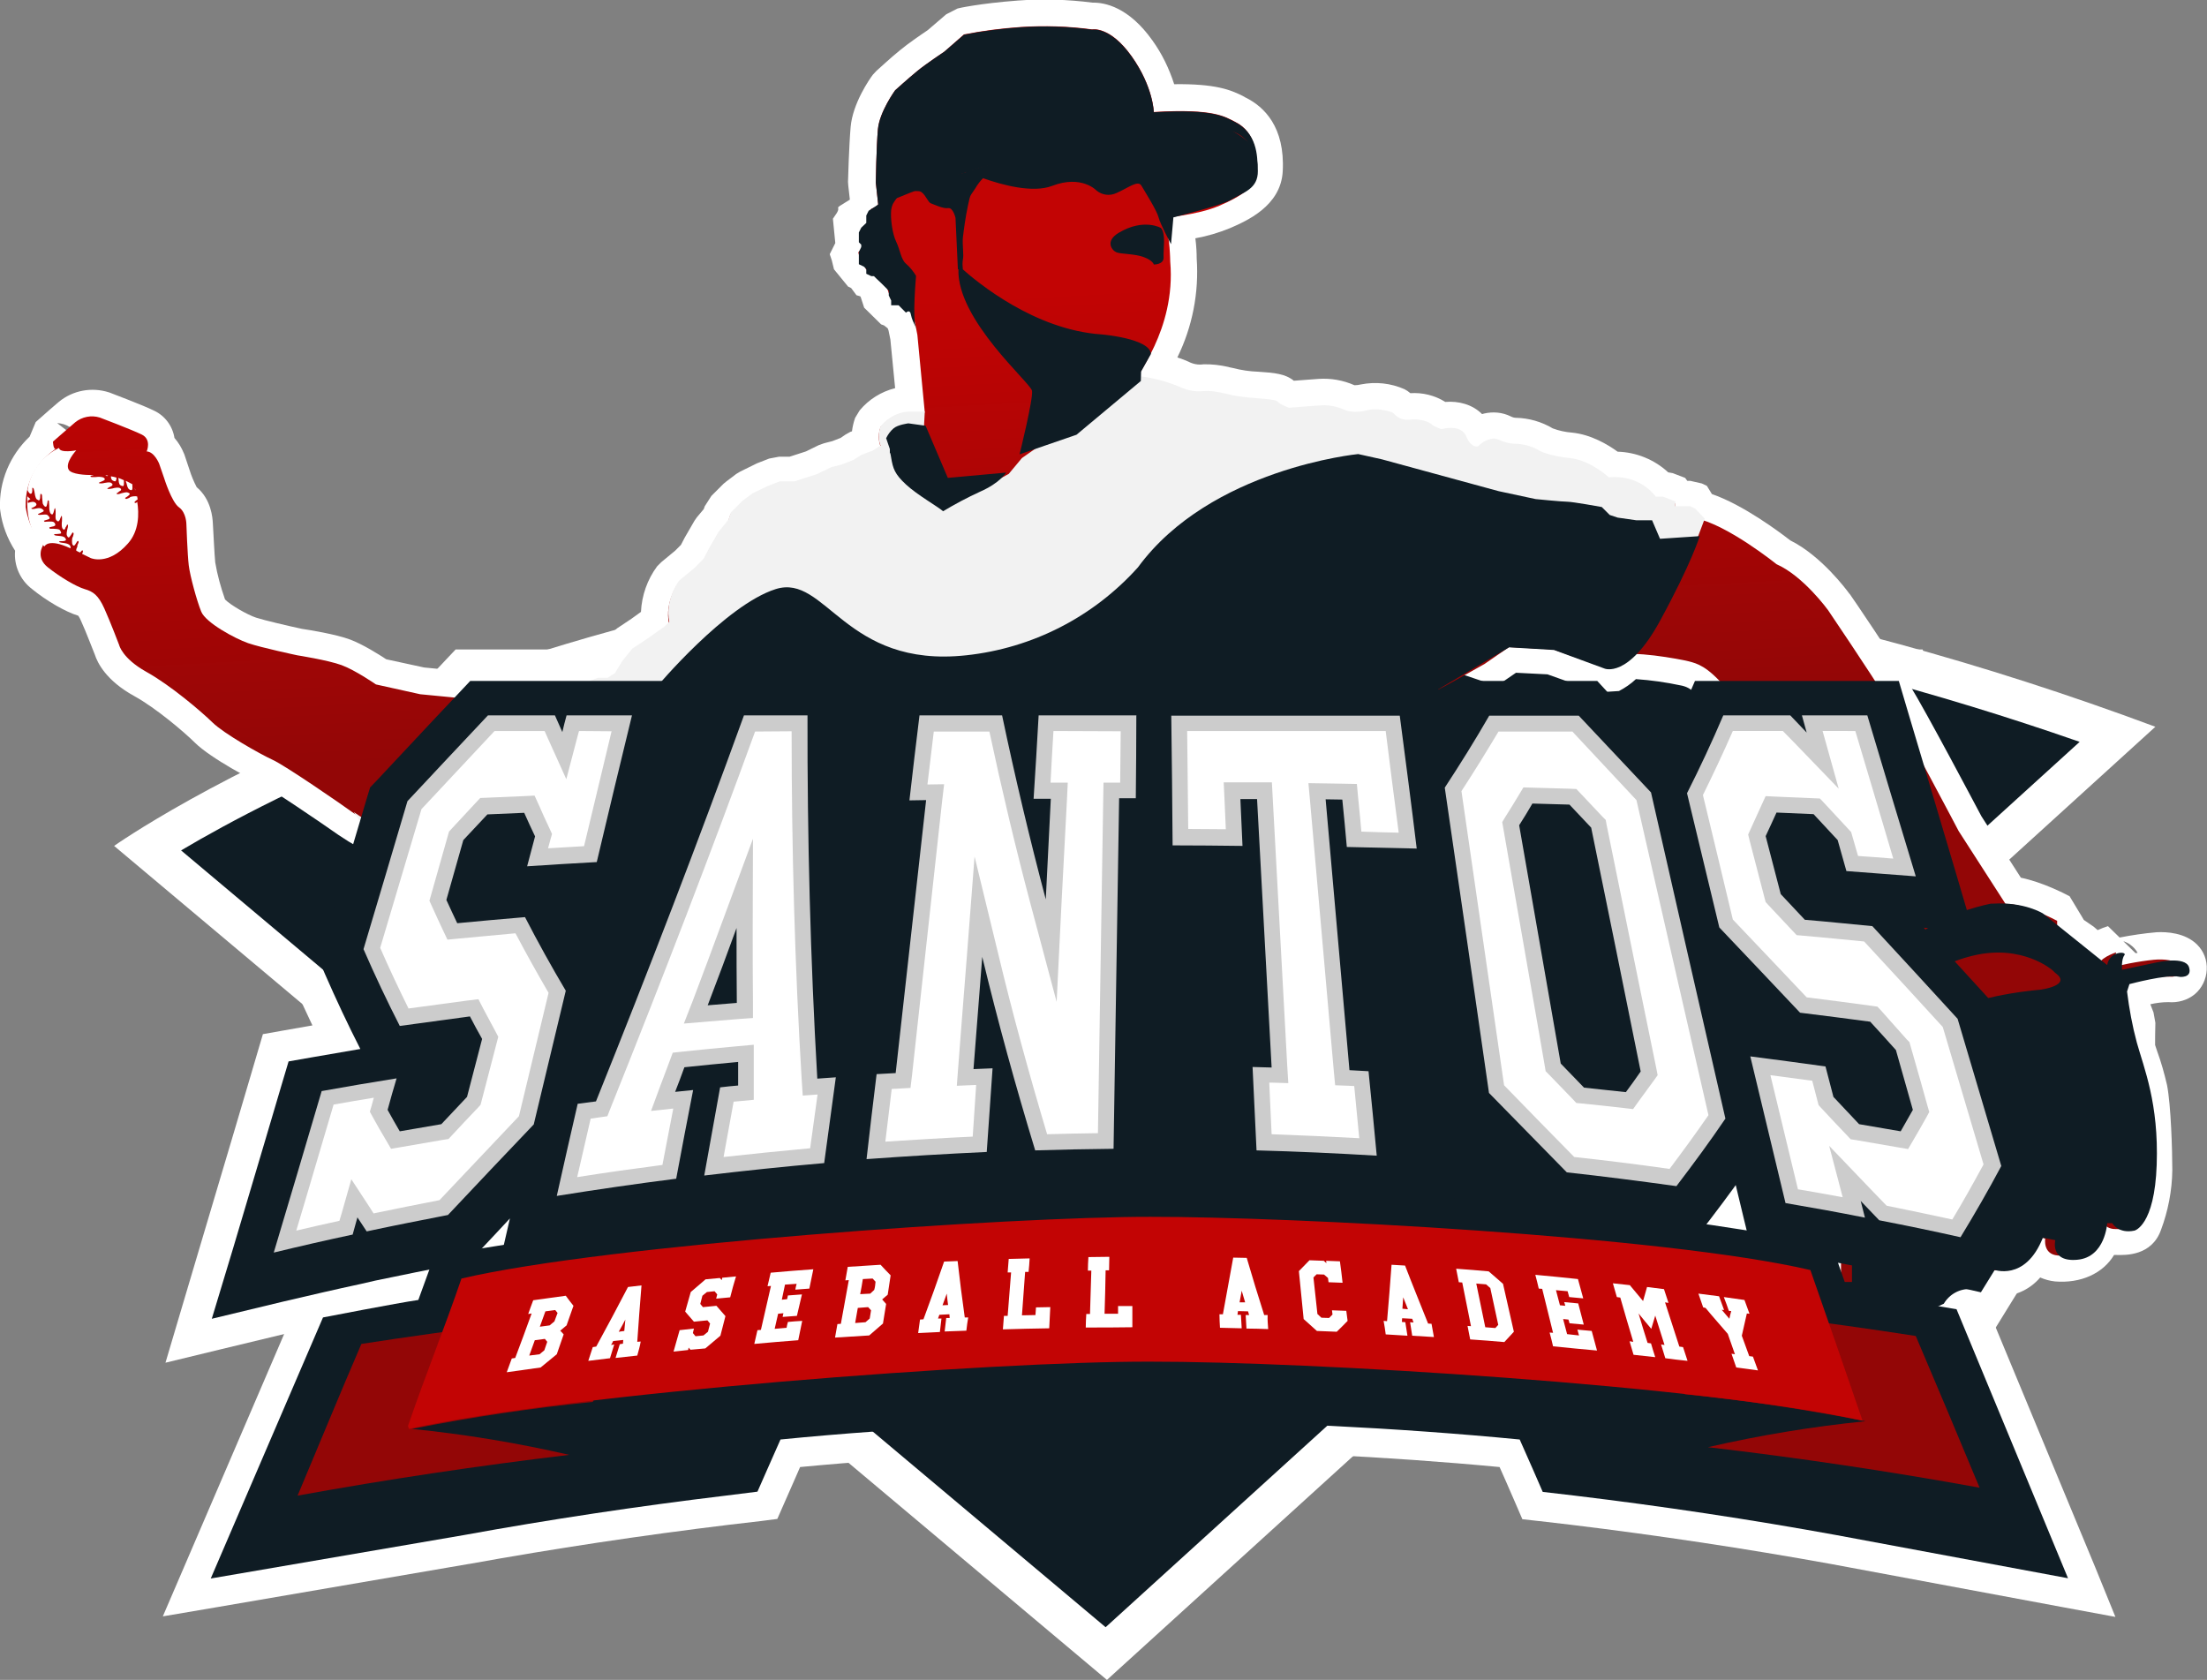 <?xml version="1.0" encoding="utf-8"?>
<!-- Generator: Adobe Illustrator 23.1.1, SVG Export Plug-In . SVG Version: 6.00 Build 0)  -->
<svg version="1.1" xmlns="http://www.w3.org/2000/svg" xmlns:xlink="http://www.w3.org/1999/xlink" x="0px" y="0px"
	 viewBox="0 0 833.6 634.5" style="enable-background:new 0 0 833.6 634.5;" xml:space="preserve">
<rect x="0" y="0" width="833.6" height="634.5" fill="#808080" stroke="none"/>
<style type="text/css">
	.st0{display:none;}
	.st1{display:inline;fill-rule:evenodd;clip-rule:evenodd;fill:#939393;}
	.st2{fill:#FFFFFF;}
	.st3{fill:#0F1C24;}
	.st4{fill-rule:evenodd;clip-rule:evenodd;fill:url(#SVGID_1_);}
	.st5{fill-rule:evenodd;clip-rule:evenodd;fill:#F2F2F2;}
	.st6{fill-rule:evenodd;clip-rule:evenodd;fill:#0F1C24;}
	.st7{fill-rule:evenodd;clip-rule:evenodd;fill:#A39981;}
	.st8{fill-rule:evenodd;clip-rule:evenodd;fill:#111215;}
	.st9{fill-rule:evenodd;clip-rule:evenodd;fill:#930606;}
	.st10{fill-rule:evenodd;clip-rule:evenodd;fill:#C20404;}
	.st11{fill:#CCCCCC;}
	.st12{fill-rule:evenodd;clip-rule:evenodd;fill:#FFFFFF;}
</style>
<g id="Layer_3" class="st0">
	<rect x="-0.4" y="-1.5" class="st1" width="834.9" height="640.7"/>
</g>
<g id="Layer_1">
	<title>santos-baseball-logo-dk-dk</title>
	<g id="Layer_8">
		<path class="st2" d="M784.5,441.7l-1.9-6.3l-16.5-55.6l-1-3.5l-0.8-2.6l-1.8-2l-2.4-2.7l-3.8-4.2l5.6,0.5l-5-16.8l-6.7-22.4
			l-11.3-38l-6.8-22.8l-3.4-11.4l-2.5-8.6h-93.8l-3.1,7.3l-4.2,9.7c-0.1,0.2-0.2,0.4-0.2,0.5l-8-8.6l-4.8-5.1l-3.6-3.8H172.1
			l-3.6,3.8l-4.7,5c-11.1,11.8-21.1,22.4-30.5,32.6l-2.6,2.7l-1.9,2.1l-0.8,2.7l-1.1,3.6l-8.3,27.9l-8.3,27.9l-1.7,5.6l-1.2,4.2
			l1.7,4l2.3,5.4c2.1,4.9,4.3,9.7,6.6,14.5l-1.7,0.3l-9.7,1.7l-7.3,1.3l-2.1,7.1l-2.8,9.5l-6,20.3l-12.1,40.7l-7.9,26.6l-5.9,19.9
			l20.2-4.9l27-6.5c9.7-2.3,19.5-4.6,29.2-6.7l2.6-0.6l2.6-0.6c10-2.1,20.1-4.2,30.1-6.1l5.1-1l3.8-0.7l0.4-0.4l7.6-1.2l23.4-3.7
			c14.6-2.3,29.5-4.5,44.2-6.4l5.2-0.7l5.2-0.6c14.7-1.8,29.6-3.3,44.4-4.6l7.9-0.7l7.9-0.6c14.8-1.1,29.7-2,44.5-2.6l9-0.4l9-0.3
			c9.6-0.3,19.4-0.5,29-0.6l15.6-0.1l11.3-0.1l0,0l11.1,0.3l14.9,0.4c14.8,0.4,29.8,1.1,44.5,2l18.6,1.1l14,0.9l-1.3-14l-1.4-14.1
			c8.6,8.7,16.9,17.2,23.6,24l4,4l3,3l4.2,0.5l5.6,0.6c13.5,1.5,27.2,3.2,40.6,5.1l9.3,1.3l6.9,1l4.3-5.6l0.1-0.1l1.6,6.5l7.8,1.3
			l10.4,1.8c9.8,1.7,19.7,3.5,29.4,5.4l2.7,0.5l2.6,0.5c10,2,20.1,4.1,30.1,6.3l11.1,2.5l8.3,1.8l4.5-7.3l6-9.7
			c5.7-9.3,11.2-18.8,16.2-28.5l3-5.8l2.3-4.3L784.5,441.7z M100,430.9l-12.1,40.6L100,430.9l1.4-4.7L100,430.9z M139.5,297.5
			l2.6-2.8l7.2-7.7l-7.2,7.7L139.5,297.5l-0.9,2.9L139.5,297.5z M135.9,396.3L135.9,396.3c-0.8-1.5-1.6-3.1-2.3-4.7
			C134.4,393.2,135.1,394.8,135.9,396.3L135.9,396.3z M121.9,357l8.3-27.9L121.9,357l-1.7,5.6l2.3,5.4c1,2.4,2.1,4.8,3.2,7.2
			c-1.1-2.4-2.2-4.8-3.2-7.2l-2.3-5.4L121.9,357z M141.8,483.8l-2.6,0.6l-2.6,0.6c-9.8,2.1-19.7,4.4-29.5,6.7
			c9.8-2.3,19.7-4.6,29.5-6.7l2.6-0.6L141.8,483.8c5-1.1,10.1-2.1,15.2-3.2C151.8,481.7,146.8,482.7,141.8,483.8L141.8,483.8z
			 M177.2,476.7l-1,0.2L177.2,476.7l1.8-1.9L177.2,476.7z M192.6,460.3l-3,3.2L192.6,460.3z M227.4,369c-1.2-2-2.3-3.9-3.5-5.9
			C225.1,365.1,226.3,367.1,227.4,369l0.2,0.4L227.4,369z M226.4,344.3l-6.2,0.4L226.4,344.3l11.3-0.7L226.4,344.3z M241,332.1
			l-1.8,7.6L241,332.1l6.6-27.6L241,332.1z M255.2,273.1l3.8-15.9l0,0L255.2,273.1z M331.5,271.3l1.7-14.1l0,0L331.5,271.3v0.4
			V271.3z M324,393.2L324,393.2l2.1-19.4L324,393.2z M328.6,456.9l-4,0.3L328.6,456.9c3.7-0.3,7.5-0.5,11.2-0.8
			C336.1,456.4,332.3,456.6,328.6,456.9L328.6,456.9z M373.5,454.2c-5.6,0.2-11.2,0.5-16.8,0.8C362.3,454.7,368,454.4,373.5,454.2
			L373.5,454.2z M442.9,338.2h-4.7l-0.9,55.1l-0.7,43.2l0.7-43.2l0.9-55.1H442.9h4.4H442.9z M449.7,377.4l0.2-16l0.9,16H449.7z
			 M533,406L536,438l1.6,16.8L536,438L533,406l-1.2-12.4L533,406z M524.6,391.9l-2.5-27.4L524.6,391.9l3.6,0.2L524.6,391.9z
			 M537.8,456.5l-9.3-0.6L537.8,456.5z M544.7,271.9l-0.1-0.8l-1.8-14l0,0l1.8,14L544.7,271.9z M584.5,460.9l-2-2L584.5,460.9
			l5.6,0.6L584.5,460.9z M608.1,262.3l-4.7-5.1l0,0L608.1,262.3l4.6,5L608.1,262.3z M628.4,284L628.4,284c1.9-4.1,3.8-8.2,5.6-12.3
			C632.2,275.8,630.4,279.9,628.4,284z M661.3,471.3l-2.5-10.2l-3.2-13.3c-0.8,1.1-1.6,2.2-2.4,3.2c0.8-1.1,1.6-2.2,2.4-3.2
			l3.2,13.3L661.3,471.3l10.4,1.8L661.3,471.3z M717.3,257.2L717.3,257.2l3.4,11.5l6.7,22.8l11.3,38l-11.3-38l-6.8-22.8L717.3,257.2
			z M726.7,350.3c4.2,4.6,8.4,9.1,12.5,13.5C735.1,359.4,730.9,354.9,726.7,350.3z M737,485.9l-3.3-0.7L737,485.9l11.1,2.5
			L737,485.9z M754,478.7l-2.3,3.7L754,478.7c1.4-2.3,2.8-4.5,4.1-6.8C756.8,474.2,755.5,476.4,754,478.7z M771.1,438.9l-16.5-55.6
			L771.1,438.9l1,3.5L771.1,438.9z"/>
		<path class="st2" d="M791.4,592l-42.2-101.7l-2.3-5.6l-6-1c-15.2-2.5-27.6-4.7-34.6-5.9c-1.2-3.4-2.6-7.6-3.8-10.8l-2.1-6
			l-6.2-1.2c-97.1-19.2-197.3-21.3-236-21.3c-8.2,0-13.1,0.1-14.2,0.1c-0.6,0-2.7,0-6,0c-30.6,0-140.8,1.8-275.9,25.1l-6.3,1.1
			l-2.2,6l-3.8,10.4c-11.1,1.9-29,5.4-29.9,5.6l-5.7,1.1l-2.3,5.3l-42.4,98.7l-8,18.6l20-3.4l95.6-16.4h0.1
			c32.1-5.8,65.2-10.8,98.2-14.8l12-1.4h0l6.2-0.8l2.5-5.7l3.7-8.4l2.4-5.5c42.2-4,90.3-6.3,130.1-6.3h4c39.8,0,88,2.3,130.1,6.3
			c1.5,3.3,2.3,5.1,2.4,5.4l3.7,8.5l2.5,5.8l6.2,0.7h0.1l12,1.4c33,4,66.1,9,98.2,14.8l87.5,16.3l20,3.7L791.4,592z M437.4,449.5
			 M456.7,449.4 M692,470.5L692,470.5l1.1,3.2L692,470.5z"/>
	</g>
	<g id="Layer_4">
		<path class="st3" d="M55.6,320.3c15-9.4,50-29.7,101.9-49.8c64.8-25.2,169.9-55.1,302.6-55.1c111.4,0,225.7,20.9,339.8,62
			l-382,347.2L55.6,320.3z"/>
		<path class="st2" d="M460.1,222.8c106.7,0,216.1,19.3,325.4,57.4L417.6,614.6L68.4,321.2c17.5-10.4,48.5-27,91.2-43.6
			c41.8-16.2,84.8-28.8,128.8-37.7C344.9,228.5,402.4,222.7,460.1,222.8L460.1,222.8 M460.1,207.8c-259.6,0-417,111.7-417,111.7
			l375,315l396-360C682.2,225.4,563.1,207.8,460.1,207.8L460.1,207.8z"/>
	</g>
	<g id="Layer_7">
		<path class="st2" d="M510,250.5c-30.3-21.9,55.2,8.7,55.3,8.6l7.3-5l11.9,0.6l19.1,6.8l7.9-0.5c2.3-1.2,4.5-2.7,6.4-4.5
			c5.7,0.4,11.4,1.2,17,2.4l0.5,0.1c1.9,0.5,3.9,1.1,8.6,6.8c1.5,1.8,3.2,3.8,4.8,5.8c7.9,9.5,13.3,15.9,16.5,18.9
			c5.3,5,15.1,14.8,16.9,17.2c2.3,3.8,17.5,26.8,20.6,31.4l7.8,11.8c-1.9,2.1-3.7,4-4.2,4.7c-3.3,4.3-5.1,9.5-5.2,14.9
			c0,1.3-0.4,6-0.8,10c-0.5,1.9-0.9,3.7-1.3,5.3c-0.4,0.3-0.8,0.6-1.2,1c-4.9,4.5-5.4,9.2-5,12.4c-5.2,6.5-7.5,10.7-6.3,15.7
			c0.3,1.3,0.9,2.5,1.6,3.5l-0.2,0.5l-0.7,2.5c-0.1,0.4-1.4,11.1-2.4,22.9c-1.5,18.2-0.8,26.2,0.4,30.5c0,1.2,0,2.3,0,3.2l-1,0.5
			l-1.9,2.8l-1.7,5.6v13.8l10,10h2.8l4.6-4.6c6.6,1.1,19.6,1,26.6-1.5c4.3-1.6,8.3-3.8,12-6.6c0.5-0.3,0.9-0.6,1.2-0.9
			c0.8-0.7,1.9-1.1,3-1.2c4.7-0.5,9.4-3.2,12.8-6.4h2.7c5.5-0.2,10.6-2.8,14.2-7c1.8,0.8,3.7,1.3,5.6,1.5c9.7,0.8,18.1-3,22.3-10
			h0.8c3.7,0.1,13.4,0.3,16.9-9.4c2.7-7.2,4.2-14.9,4.3-22.6c0-7.2-0.5-24.6-2-32.2c-1-4.3-2.2-8.6-3.7-12.7
			c-0.3-0.8-0.6-1.8-0.8-2.4c0-1.6,0-5.3,0.1-8.4l-0.7-3.9l-1.2-3.1c2.2-0.5,4.5-0.8,6.8-0.8c3.6,0.3,7.2-0.7,10-3
			c2.7-2.3,4.3-5.6,4.5-9.2c0.2-3.6-1.1-7-3.6-9.5c-4.5-4.5-11.5-4.9-15.3-4.7c-4.7,0.4-9.4,1.1-14,2l-4.4-4.3
			c-1.3,0.4-2.6,0.9-3.9,1.5l-1.5-1.3l-3.8-2.6v-0.1l-5.3-8.8c-1.9-1-10.2-5.3-18.4-7l-14.9-23.2c-2.3-4.3-20.6-39-27.1-49.6
			c-6.8-11.1-21.9-33.4-22.6-34.3l-0.2-0.2c-1.1-1.5-10.6-14.3-22.3-20.1c-4-3.1-17.7-13.4-29.6-17.5l-1.9-3.1l-1.9-0.9l-4.4-1h-1.1
			l-0.8-1.1l-4.7-1.8l-1.7-0.3c-5.2-4.8-12-7.6-19.1-7.8c-3.7-2.7-10.1-6.5-17.2-7.2c-2.5-0.2-4.9-0.7-7.3-1.6
			c-4.2-2.5-9-3.9-13.9-4c-0.7,0-1.3-0.2-1.9-0.5c-3.2-1.6-6.8-1.9-10.2-1.1l-0.7,0.2c-3.7-3.7-8.9-5-13.9-4.6
			c-4-2.5-8.6-3.6-13.2-3.3c-0.7-0.6-1.4-1.1-2.2-1.5c-5.2-2.3-10.9-2.9-16.5-1.8c-0.8,0.2-1.6,0.3-2.4,0.3
			c-4.3-1.9-8.9-2.7-13.5-2.4l-9.4,0.7c-3.2-2.6-7.2-3-13.4-3.4c-3.2-0.1-6.5-0.6-9.6-1.4c-0.4-0.1-0.9-0.2-1.4-0.3l-0.3-0.1
			c-3.1-0.7-6.3-1.1-9.5-1c-1.9,0.3-3.9-0.1-5.6-1c-1.1-0.5-2.6-1.1-4.2-1.6c5.7-11.6,8.2-24.5,7.3-37.4c0-1.8-0.1-4.6-0.5-7.6
			c4.5-0.8,8.8-2.1,13-3.8c6.2-2.7,19.3-8.3,20-21.5c0.9-16.8-7.1-24.4-13.9-27.8c-0.2-0.1-0.5-0.2-0.7-0.4
			c-5-2.6-10.8-4.9-26.4-4.7c-1.9-5.9-4.6-11.5-8.2-16.5c-9-12.7-18.1-14.4-22.6-14.3c-9.3-1.2-18.8-1.5-28.2-0.8
			c-14.6,1.1-22.5,2.9-22.8,3l-4.3,2.2l-7,6c-1.8,1.2-7.4,5-10.5,7.6c-3.5,2.8-8.5,7.5-8.8,7.7l-1.4,1.5c-1.3,1.7-7.6,10.8-8.4,19.7
			c-0.6,6.8-1,20.2-1,20.8l0.1,1.4l0.6,5.3l-3.7,2.3h-0.1l-0.1,0.2l-0.5,0.3v1.1l-0.2,0.5l-0.3,0.6l-1.5,2.2l0.9,9.2l-2.1,4.2
			l0.8,2.4l0.8,3.3l5.3,6.5l1.2,0.6l2,2.7l1.4,0.4l0.2,0.3l1.3,4l6.4,6.3l1.1,0.4l1.4,1.1l0.3,0.8l0.7,3.4l1.8,18.4
			c-5.2,1.3-9.9,4.2-13.4,8.4l-1.7,2.8c-0.6,1.7-1,3.4-1.2,5.1l-0.6,0.2l-1.8,1l-1.9,1.3l-3.1,1.2l-3.1,0.8l-2,0.7l-4.9,2.4l-6.2,2
			h-4l-3.7,0.7l-4.6,1.8l-6.3,3.1l-1.5,0.9l-3.7,2.8l-1.1,0.9l-4.6,4.6l-2.5,3.9l-0.4,1.1l-2.6,3.1l-0.9,1.3l-3.7,6.4l-1.4,2.7
			l-2.2,2.2l-5.2,4.3l-1.6,1.6c-3.7,5-5.8,11-6.1,17.2l-3.6,2.6l-5.4,3.6l-2.3,2l-3.7,4.6l-0.8,1.1l-1,1.7l-3.4,0.7l-4.4,1.7
			l-5.3,1.7l-1.3,0.5l-2.1,1c-2.2,0.3-4.4,1.1-6.4,2.2c-3.9,0.1-11.7-0.2-15.8-0.4c-5-0.2-7.5-0.3-9.1-0.3l-17.3-1.7l-14.3-3.1
			c-2.9-1.9-8.8-5.6-13.5-7.4c-5.6-2.1-15.7-3.7-18.4-4.1c-5.1-1.1-14.1-3.2-17.2-4.2c-3.4-1.1-9.9-4.9-11.8-6.9
			c-1.6-4.6-2.9-9.2-3.7-14c-0.3-3-0.7-11.6-0.9-14.8c-0.1-2-0.6-9-6.1-13.6c-1.1-2.1-2-4.3-2.7-6.5l-1.9-5.7l-0.2-0.5
			c-0.9-2.2-2.1-4.2-3.6-5.9c-0.7-4.5-3.6-8.4-7.7-10.3c-4.2-2.1-15.5-6.3-16.7-6.8l-0.3-0.1c-6.5-2.1-13.7-0.8-19,3.6
			c-4.4,3.7-8.5,7.5-8.7,7.6l-2.3,5.5C3.7,172-0.4,181.9,0,192l0.1,0.9c0.7,5.4,2.7,10.6,5.6,15.1c-0.5,5.6,1.9,11,6.3,14.4
			c5.6,4.6,12.8,8.7,17.4,10.1l0.2,0.1c0.4,0.6,0.7,1.2,1,1.9c1.9,4.1,4.5,11.1,5.2,12.7c1,3.1,4.2,9.8,14.9,15.7
			c8.2,4.5,19.1,13.8,22.9,17.6c6.2,6.1,22.4,14.5,25.2,15.7c3.4,1.6,22,14.2,29.1,19.2c9.8,6.6,20.5,11.7,31.8,15.2
			c17.8,5.2,28.9,7.9,36.2,8.6c6,0.6,6,0.6,8.7,2.2l0.4,0.2c6.4,3.7,11.6,3,15.9,2.5l2.2-0.3c3.3-0.4,6.5-1.1,9.7-2.1
			c4.1,4.2,9.4,8.5,14.7,9.4c5.8,0.9,12.3-0.1,15.7-0.7c0.4-0.1,0.8-0.1,1.1-0.2c1.2-0.2,3.3-0.4,7.9-3.5
			c4.1,12.6,10.7,31.5,17.2,43.5c-2.3,4.1-5.3,10.6-5.7,16.4c-0.3,7.6,0.5,15.2,2.2,22.6c0.2,0.8,0.4,1.7,0.7,2.6
			c0.8,3.4,1.6,6.9,3.7,9.8c2.4,3.4,5.7,6.1,9.5,7.9c0,2.5,0.5,4.9,1.6,7.1c0.2,0.3,0.3,0.7,0.5,1c-0.4,0.6-0.7,1.2-0.9,1.9
			c-1.6,0.8-3,1.8-4.2,3c-1.2,1.2-2.1,2.5-2.9,4c-4,1.5-7.7,3.8-10.8,6.8c-3.6,3.3-5.7,8-5.8,12.9c-3.2,0.9-8,2.9-10.8,7.5
			c-2.3,3.9-3.4,8.3-3.4,12.8c-0.1-1.6,0.7-3.2,2-4.2l10.4,17.1c3.2-1.9,5.7-5,6.9-8.5L452,472.5l21-228L510,250.5z M25.2,162.6
			l-3.6-2.8c1.8,0.1,3.4,0.6,4.9,1.6L25.2,162.6z M687.8,476.8L687.8,476.8l5.4-2.7c0.2,0,0.4,0,0.6,0L687.8,476.8z M700.8,405.3
			L700.8,405.3l-0.1-0.1L700.8,405.3l-1.5-1.8c0.8,0.1,1.5,0.4,2.2,0.8L700.8,405.3z M795,355.9l0.1-0.1l0,0L795,355.9z M806.6,360
			l-4.6-4.5c0.9,0.3,1.8,0.7,2.6,1.3c1.1,0.8,2.1,1.8,2.8,3.1L806.6,360z"/>
	</g>
	<g id="Layer_7_copy_3">
		
			<linearGradient id="SVGID_1_" gradientUnits="userSpaceOnUse" x1="416.909" y1="489.091" x2="425.499" y2="325.271" gradientTransform="matrix(1 0 0 -1 -8.96 599.03)">
			<stop  offset="0" style="stop-color:#C20404"/>
			<stop  offset="1" style="stop-color:#930606"/>
		</linearGradient>
		<path class="st4" d="M652.5,511.6c-7.9-5.7-19.4-10.2-25.1-12.8s-31.6-11.9-31.6-11.9s-15.3-5.7-18.6-7.3c-2.1-1-4.3-2-6.5-2.7
			c0,0,1-2.5-2.8-4.6s-9.3-1.8-9.3-1.8h-7.4l-4.6-1.8c0,0,0,0.3-0.9,0c-1-0.5-1.9-1.1-2.8-1.8v-1.8c0,0-3.2-3.3-5.6-3.7
			s-4.7-0.9-4.7-0.9l-1.9-1.8l-4.6-4.6v-22c0,0,1.5-5.3,2.8-6.4s0.9-3.7,0.9-3.7s4.2-0.2,6.5-1.8s3-4.6,2.8-8.2s-1.6-8.6-6.5-11
			c-3-1.5-5.8-3.3-8.4-5.5l1.9-14.7c-0.2-4.5-1.5-8.9-3.7-12.8c-3.5-5.8-3.7-6.4-3.7-6.4c1.4-2,2.7-4.2,3.7-6.4
			c1.3-2.9,1.9-6,1.9-9.2l-2.8-6.4l2.8-11.9l1.9-7.3l0.9-13.7l1.9-19.2v-5.5c0,0,0-9.8,4.7-14.7s9.4-6.6,14-9.2
			c4.6-2.6,13-7.3,13-7.3l9.3-6.4l16.7,0.9l20.5,7.3c2.2-1.1,4.1-2.7,5.6-4.6c1.8-2.7,22.1,1,25.1,1.8s6.9,1.7,14,10.1
			c7.1,8.4,16.7,20.3,20.5,23.8s16.8,16.2,18.6,19.2s20.3,31.2,20.3,31.2l12.1,18.3c0,0-8.2,8.8-9.3,10.1c-1.7,2.4-2.6,5.3-2.8,8.2
			c0,2.9-0.9,11.9-0.9,11.9s-2.4,9.6-1.8,10.1s-2.3,0.5-3.7,1.8s-2.1,2.5-1.9,3.7s0.9,3.7,0.9,3.7l-2.8,3.7c0,0-4.9,6.2-4.7,7.3
			s3.7,0.9,3.7,0.9l-0.9,4.6l-1.9,4.6c0,0-5.6,42.9-1.9,50.4c0,0-0.1,8.8,0,10.1s-2.8,0.9-2.8,0.9l-1.9,2.8v13.7h2.8v-9.2h0.9
			c0,0-0.6,3.5,4.7,4.6s17.3,0.9,22.3-0.9s9-5,11.2-6.4c2.2-1.6,4.8-2.6,7.4-2.8c3.6-0.4,8.1-4.1,9.3-6.4h7.4
			c2.6-0.3,4.9-1.6,6.5-3.7c1.7-2.6,5.6-9.2,5.6-9.2l3.7,0.9c0,0-1,5.9,4.7,6.4s11.9-1.3,13.9-7.3s1.9-6.4,1.9-6.4s2,3.6,5.6,3.7
			s7.2,0.5,8.4-2.8c2.3-6.2,3.5-12.7,3.7-19.2c0-8.3-0.7-24.1-1.9-30.2s-4.5-14-4.7-15.6s0-10.1,0-10.1l-4.7-11.9l0.9-1.8
			c0,0,11.8-4.3,19.5-3.7c0,0,3.5,0.4,3.7-2.8s-5-3.8-8.4-3.7s-13.9,1.8-15.8,2.8s0-5.5,0-5.5s-7.4,2.4-6.5,5.5s-7.4-6.4-7.4-6.4
			l-8.4-5.5v-5.5c0,0-12-6.5-19.5-6.4l-17.7-27.5c0,0-20.2-38.5-27-49.5c-6.8-11-22.3-33.9-22.3-33.9s-9.3-12.9-19.5-17.4
			c0,0-18.6-15-30.7-17.4v-2.8l-1.9-0.9h-5.6v-1.8l-4.6-1.8h-2.8c0,0-5.7-8.5-17.7-7.3c0,0-7.2-6.6-14.9-7.3s-11.2-2.8-11.2-2.8
			c-2.8-1.7-6-2.7-9.3-2.8c-5.6-0.1-6.2-2.6-9.3-1.8c-1.8,0.4-3.4,1.4-4.7,2.8c0,0-2.5,1.2-4.7-3.7s-9.3-2.8-9.3-2.8s-3-1-3.7-1.8
			s-4.1-2.3-8.4-1.8s-5.5-2.2-6.5-2.7s-5.9-1.8-9.3-0.9s-6.5,0.8-8.4,0c-2.9-1.4-6.1-2-9.3-1.8c-4,0.3-12.1,0.9-12.1,0.9
			c-1.3-0.5-2.5-1.1-3.7-1.8c-0.9-0.7,0.1-1.2-8.4-1.8c-4.1-0.2-8.1-0.8-12.1-1.8c-2.4-0.6-4.9-0.9-7.4-0.9
			c-3.5,0.4-7.1-0.2-10.2-1.8c-4.7-2.1-12.8-3.9-14.9-3.7s14.4-17.7,12.1-44c0,0-0.1-9.9-1.9-13.7c-4.1-6.4-0.9-2.8-0.9-2.8
			s13.1-1,21.4-4.6s13.6-7,13.9-12.8S474.6,50,466.5,46c-3.7-1.8-7.6-5.1-30.7-3.7c0,0-0.2-9.6-8.4-21.1s-14.9-10.1-14.9-10.1
			c-8.9-1.2-18-1.5-27-0.9c-7.2,0.5-14.3,1.4-21.4,2.8l-7.4,6.5c0,0-6.9,4.6-10.2,7.3c-3.3,2.7-8.4,7.3-8.4,7.3s-5.9,8.1-6.5,14.7
			S330.8,69,330.8,69l0.9,8.2l-0.9,0.9l-1.9,0.9l1.1,3.4h-1v2l-2,2v3l-1.8,0.5l0.9,1.8l-0.1,1.6l-1.8,2l0.9,3.7l1.9,0.9v1.8l2.8,0.9
			l1.9,0.9l2.8,3.7l1.9,5.5l2.8,0.9l4.6,3.7l0.9,1.8l0.9,2.8l0.9,4.6l2.8,29.3h-6.5c0,0-5.5,0-10.2,5.5c-0.9,2.4-0.9,5,0,7.3
			l-2.8,1.8l-4.6,1.9l-2.8,1.8l-4.6,1.8l-3.7,0.9l-5.6,2.8l-8.4,2.8h-5.6l-4.6,1.8l-5.6,2.7l-3.7,2.8l-4.7,4.6l-0.9,2.7l-3.7,4.6
			l-3.7,6.4l-1.9,3.7l-3.7,3.7l-5.6,4.6c0,0-5.5,7.2-3.7,15.6l-1.9,1.8l-6.5,4.6l-5.6,3.7l-3.7,4.6l-2.8,4.6l-2.8,1.8h-3.7l-4.7,1.8
			l-5.6,1.9l-3.7,1.8c0,0-4.1,0.2-4.6,1.8s-26.4-0.3-29.8,0l-18.6-1.8l-16.7-3.7c0,0-7.8-5.4-13-7.3c-5.2-1.9-16.7-3.7-16.7-3.7
			s-13.7-2.9-18.6-4.6s-16-7.7-17.7-11.9s-4.2-13.4-4.7-17.4s-0.9-15.6-0.9-15.6s0-4.4-2.8-6.4s-5.6-11-5.6-11l-1.9-5.5
			c0,0-1.8-4.5-4.7-4.6c0,0,2-4.5-1.9-6.4s-15.8-6.4-15.8-6.4c-3.2-1-6.7-0.3-9.3,1.8c-4.2,3.6-8.4,7.3-8.4,7.3s0.1,2.7,0.9,2.7
			c0.8,0-11.6,6.2-11.2,22c0,0,1,8.6,6.5,13.7c-0.1,0.1,0,0.9,0,0.9s-2.9,4.4,1.9,8.2s10.8,7.3,13.9,8.2s5.1,2.2,7.4,7.3
			s5.6,13.8,5.6,13.8s1.1,5,10.2,10.1c9.2,5.1,20.8,15,25.1,19.2S98.2,284.8,103,287s25.3,16.3,30.7,20.2c8.9,6,18.6,10.6,28.8,13.8
			c11.3,3.3,26,7.4,34.4,8.2s8.9,1.3,13,3.7s6.9,1.5,12.1,0.9s13.9-3.7,13.9-3.7s8,10.2,13,11s11.9-0.6,14-0.9s8.4-5.5,8.4-5.5
			l0.9-2.8l5.6-0.9c0,0,12.2,41.9,22.3,57.7v2.7c0,0-6.1,9.2-6.5,15.6c-0.2,6.5,0.4,12.9,1.9,19.2c0.9,3.2,1.5,7.5,2.8,9.2
			c1.8,2.6,4.4,4.5,7.4,5.5c2.8,1.1,5.6,2.3,8.4,3.7c0,0-2.9,1.3-3.7,2.8c-0.8,1.4-0.8,3.2,0,4.6c0.7,1.5,2,1.9,2.8,3.7
			s1.8,2.2,0.9,3.7s-3.3,2-3.7,3.7c-0.5,1.6-1.1,3.1-1.9,4.6c-1.7,0-3.4,0.6-4.6,1.8c-2,2-1.4,5.4-2.8,5.5
			c-6.5,0.6-11.2,5.5-11.2,5.5c-2.5,2.3-3.3,6-1.9,9.2c2.3,5.7-1.9,5.4-3.7,5.5s-1.1-0.2-1.9,0s-5.7,0.9-7.4,3.7
			c-1.3,2.2-1.9,4.8-1.9,7.3c0,1.9-1.1,3.7-2.8,4.6"/>
	</g>
	<g id="Layer_4_1_">
		<path class="st5" d="M133.6,306.7c5.4,3.9,17.5,10.4,28.8,13.7c11.3,3.3,26,7.4,34.4,8.2c8.4,0.9,8.9,1.3,13,3.7
			c4.2,2.4,6.9,1.5,12.1,0.9c5.2-0.5,13.9-3.7,13.9-3.7s8,10.2,13,11c5,0.8,11.9-0.7,13.9-0.9c2-0.3,8.4-5.5,8.4-5.5l0.9-2.7
			l5.6-0.9c0,0,12.2,41.9,22.3,57.7v2.7c0,0-6.1,9.2-6.5,15.6c-0.4,6.4,0.9,16,1.9,19.2c0.9,3.2,1.5,7.5,2.8,9.2
			c1.3,1.7,2.9,3.8,7.4,5.5c4.5,1.7,8.4,3.7,8.4,3.7s-2.9,1.3-3.7,2.7c-0.8,1.5-0.7,3.1,0,4.6s2,1.9,2.8,3.7
			c0.8,1.8,1.8,2.2,0.9,3.7c-0.8,1.5-3.3,2-3.7,3.7c-0.4,1.7-1.9,4.6-1.9,4.6s-2.7-0.1-4.6,1.8c-2,2-1.4,5.4-2.8,5.5
			c-6.5,0.6-11.2,5.5-11.2,5.5s-4.2,3.4-1.9,9.2c2.3,5.7-1.9,5.4-3.7,5.5c-1.8,0.1-1.1-0.2-1.9,0c-0.8,0.2-5.7,0.9-7.4,3.7
			c-1.7,2.8-1.9,6.1-1.9,7.3c0,1.2-0.6,3.2-2.8,4.6 M528.8,286.5V281c0,0,0-9.8,4.6-14.7c4.6-4.9,9.4-6.6,13.9-9.2
			c4.6-2.6,13-7.3,13-7.3l9.3-6.4l16.7,0.9l20.5,7.3c0,0,8.3-2,10.1-4.7c0,0,14.4-16.1,27-51l-3.6-3.8l-1.9-0.9h-5.6v-1.8l-4.6-1.8
			h-2.8c0,0-5.7-8.5-17.7-7.3c0,0-7.1-6.6-14.9-7.3c-7.7-0.8-11.2-2.7-11.2-2.7s-3.7-2.6-9.3-2.7c-5.6-0.2-6.2-2.6-9.3-1.8
			c-3.1,0.8-4.6,2.7-4.6,2.7s-2.5,1.2-4.6-3.7c-2.1-4.9-9.3-2.7-9.3-2.7s-3-1-3.7-1.8c-0.8-0.8-4.1-2.3-8.4-1.8
			c-4.3,0.4-5.5-2.2-6.5-2.7c-1-0.5-5.9-1.8-9.3-0.9c-3.4,0.9-6.5,0.8-8.4,0c-1.9-0.8-5.3-2.1-9.3-1.8c-4,0.3-12.1,0.9-12.1,0.9
			s-2.8-1.1-3.7-1.8c-0.9-0.7,0.1-1.2-8.4-1.8c-8.5-0.6-11.4-1.7-12.1-1.8s-4.3-1.1-7.4-0.9c-3.1,0.2-5.5,0.3-10.2-1.8
			c-4.7-2.1-12.8-3.9-14.9-3.7L386,173l-5,6l-24,13l-14-10l6-21l0.3-5.5h-6.5c0,0-5.5,0-10.2,5.5c0,0-1.5,3.8,0,7.3l-2.8,1.8
			l-4.6,1.8l-2.8,1.8l-4.6,1.8l-3.7,0.9l-5.6,2.7l-8.4,2.7h-5.6l-4.6,1.8l-5.6,2.7l-3.7,2.7l-4.6,4.6l-0.9,2.7l-3.7,4.6l-3.7,6.4
			l-1.9,3.7l-3.7,3.7l-5.6,4.6c0,0-5.5,7.2-3.7,15.6l-1.9,1.8l-6.5,4.6l-5.6,3.7l-3.7,4.6l-2.8,4.6l-2.8,1.8h-3.7l-4.6,1.8l-5.6,1.8
			l-3.7,1.8c0,0-4.1,0.2-4.6,1.8c-0.6,1.6-26.4-0.3-29.8,0L186,343L528.8,286.5z"/>
	</g>
	<g id="Layer_11">
		<path class="st6" d="M438.5,86.1c0,0-6.5-3.8-15.9,1.8c-5.4,3.2-2.6,6.7-0.9,7.4s6.8,0.5,10.3,1.8s3.8,2.8,3.8,2.8
			s3.9,0.1,3.7-2.8S440.5,88.5,438.5,86.1z M330.9,77.8l-2.8,1.8l-0.9,1.8v2.8l-1.9,1.8l-0.9,1.8v3.7l0.9,0.9v0.9l-0.9,1.9v4.6
			l1.9,0.9l0.9,0.9v1.8l1.9,0.9h1l0.9,0.9l1.9,1.8l0.9,0.9l1.9,1.9v1.8l0.9,1.9v1.8h2.8l0.9,0.9l1.9,1.9c0,0,1.5-1.6,1.9,0.9
			s3.4,7.4,1.9,4.6s0-19.4,0-19.4c-1-1.7-2.3-3.3-3.8-4.6c-1.9-1.6-2.2-5.2-3.7-8.3s-2.2-8.8-1.9-12c0.1-0.8,0.3-1.5,0.6-2.2
			c0.8-1.4,1.7-2.6,2.8-3.8l-2,0.9L330.9,77.8z M826.8,365.3c-1.4-4.3-12.2-1.8-12.2-1.8l-13.1,2.8c0,0-0.3-4,0.9-5.5
			s-5.6-1.8-6.5,3.7L771.6,345c0,0-7-4.4-18.7-3.7H752c0,0-15.3,2.9-25.3,10.2s-11.2,11-11.2,11l-1.9,18.4c0,0-3.4,6.6-2.8,11.1
			s0,0.9,0,0.9s-8.7,3.3-4.7,9.2l-7.5,11.1l3.7,0.9v3.7c0,0-6,13-6.5,32.3s2.2,24.8,3.7,25.8v8.3h-4.7l-1.8,16.6l2.8,0.9l1.9-9.2
			c0,0,2.2,6.2,15,5.5c7.5-0.3,14.8-2.2,21.5-5.6c2.1-3.6,6.1-5.8,10.3-5.5c0,0,5.1-1.2,8.4-7.4c0,0,12,4.8,18.7-12l4.7,0.9
			c0,0-2.1,8.4,8.4,7.4s11.2-13.8,11.2-13.8h1.9c0,0,2.3,4.1,8.4,2.8c0,0,7.6-1.7,8.4-24.9s-4.8-36.4-7.5-46.1
			c-1.7-6.3-2.9-12.8-3.7-19.3l0.9-2.8c0,0,14.2-3.8,18.7-2.8C823,369,828.2,369.6,826.8,365.3z M770.7,373.8
			c-32.9,3-48.7,14.8-48.7,14.8s-4.2-0.5-2.8-6.5s7.6-16.8,26.2-21.2s29.9,5.6,29.9,5.6l0.9,0.9C783,372.2,770.7,373.8,770.7,373.8
			L770.7,373.8z M340.3,73.2c-0.1,0.2-0.2,0.3-0.3,0.4c1-0.4,2.2-1,3.8-1.6C342.3,72,341,72.2,340.3,73.2z M469.5,52
			c-4.8-3.5-10.5-5.8-16.4-6.5c-6.7-0.8-13.5-0.2-24.8,1.9s-36.2,9.1-63.6,17.5l0.3,0.1c-7.2,1.8-14.3,4.2-21.2,7
			c1,0.1,2.2,0.2,3.1,0.2c0.5,0,1,0.2,1.3,0.5c1.5,1.1,2.4,3.8,3.4,4.1c1.2,0.4,4.6,2.1,6.5,1.8s2.8,3.7,2.8,3.7l0.9,19.4h0.2
			c-0.6,19.2,27.3,42.9,27.8,45.9s-4.7,24-4.7,24l21.5-7.4l24.3-20.3l0.1-3.6l3.7-6.6c-0.3-5.9-18.7-7.4-18.7-7.4
			c-25.2-1.7-46.9-19.7-52.5-24.7h0.2c-0.2-1.2-0.2-2.5,0-3.7c0.4-1.4-0.3-5.8,0-8.3s0.9-7.3,1.9-12s0.8-3.3,2.8-6.5
			c0.8-1.4,1.8-2.7,2.9-3.8c7.3,2.6,18.8,5.7,26.1,2.9c11.2-4.3,16.8,1.8,16.8,1.8c2.1,1.7,5,2.1,7.5,0.9c4.4-1.9,8.1-5,9.4-2.8
			s5.9,9.5,6.5,12s4.7,10.1,4.7,10.1l0.9-10.1c0,0,18.3-4.6,21.5-6.5c5-3,10.5-4.2,10.4-11.1S473.4,55,469.5,52z M336,172.5v-1.4
			C336,171.5,336,172.5,336,172.5z M349.6,160.8l-6.5-0.9c0,0-4,0.5-5.6,1.9c-1.2,1-2.1,2.3-2.8,3.7l1.4,4.1v1.6
			c0-0.4,0.2-0.3,0.5,1.7c0.7,4.1,1.3,6.1,5.6,10.1s12.3,8.5,14,10.1c4.5-2.7,9.2-5.2,14-7.4c7.7-3.4,9.8-7.2,9.8-7.2l-22,2
			L349.6,160.8z"/>
		<path class="st6" d="M627,203.5l-3-7h-6l-7-1l-3-1l-3-3c0,0-11-2-13-2s-12-1-12-1l-14-3l-44-12l-9-2c0,0-55.8,5.4-83.2,42.8
			C413,233,390,244.8,365,247.5c-46,5-53-31-72-25s-45,37-45,37l-49,77l-6,89l78,84h235l145,3l-91-214l-19.6-38.3l2.6,0.3l27-16
			l17,1l19,7c0,0,9,4,21-18s15-32,15-32L627,203.5z"/>
	</g>
	<g id="Layer_15">
		<path class="st6" d="M370,63.5c24-7,52-15,65-17s20,0,30,3s9.9,14.9,9.9,14.9c0.3-5.8-0.4-14.3-8.4-18.3
			c-3.7-1.8-7.6-5.1-30.7-3.7c0,0-0.2-9.6-8.4-21.1s-14.9-10.1-14.9-10.1c-8.9-1.2-18-1.5-27-0.9c-7.2,0.5-14.3,1.4-21.4,2.8
			l-7.4,6.4c0,0-6.9,4.6-10.2,7.3c-3.3,2.7-8.4,7.3-8.4,7.3s-5.9,8.1-6.5,14.7S330.8,69,330.8,69l0.9,8.2l-0.9,0.9
			C330.8,78.2,352.4,68.7,370,63.5z"/>
	</g>
	<g>
		<path class="st7" d="M714.8,522.5"/>
		<g id="Layer_2_copy">
			<path class="st6" d="M164,474.5l-6,16.5c-7.7,1.1-36,6.6-36,6.6l-42.4,98.6l95.6-16.4c32.4-5.9,65.7-10.9,98.9-14.9l12-1.5l0,0
				l3.7-8.4l0,0c0,0,1.7-3.8,5-11.3c46.4-4.6,97.7-6.9,137.6-6.9h4c39.9,0,91.2,2.4,137.6,6.9c3.2,7.3,4.9,11,5,11.3l3.7,8.5h0.1
				l12,1.4c33.2,4,66.4,9,98.8,14.9l87.5,16.3L739,494.5c-24-4-41-7-41-7c-1-2.4-6-17-6-17c-121-24-248-21-248-21
				S320,447.5,164,474.5z"/>
		</g>
		<path class="st8" d="M699.7,528.8"/>
		<path class="st9" d="M136.5,507.6c-4.1,9.5-8.1,19-12.1,28.6c-4,9.5-8,19.2-12,28.7c34.1-6.2,68.3-11.3,102.6-15.4
			c-19.6-4.5-39.4-7.8-59.4-9.8c22.7-4.5,45.4-7.9,68.3-10.2c1.1-2.5,2.2-5,3.3-7.5c4-9.1,8.2-18.2,12.3-27.4
			C205.1,498,170.8,502.3,136.5,507.6z"/>
		<path class="st9" d="M747.7,561.9c-4-9.5-8-19.1-12-28.7s-8.1-19-12.1-28.6c-34.2-5.3-68.5-9.6-102.9-12.9
			c4.1,9.1,8.2,18.2,12.3,27.4l3.3,7.5c22.9,2.3,45.6,5.7,68.3,10.2c-20,2-39.9,5.3-59.5,9.8C679.3,550.6,713.6,555.7,747.7,561.9z"
			/>
		<path class="st10" d="M154.5,539.7c60.4-13.5,221.2-25.6,280-25.4c58.7-0.1,208.6,8.8,269,22.3c-6.5-19-13.1-38-19.7-56.9
			c-55.1-12.9-197.5-20.2-249.2-20.1h-0.1c-51.8-0.1-205.1,10.4-260.2,23.3c-6.5,19-13.7,36.7-20.2,55.7L154.5,539.7z"/>
		<path class="st2" d="M212.9,504l-2.6,7.5c-2,1.6-4,3.3-6.1,5c-4.3,0.6-8.6,1.2-12.8,1.8l1.9-5.2l1.3-0.2
			c2.1-5.6,4.2-11.2,6.2-16.8l-1.3,0.2c0.6-1.8,1.3-3.5,1.9-5.2c4.1-0.6,8.2-1.1,12.3-1.7c0.9,1.3,1.9,2.5,2.9,3.8l-2.6,7.4l-2.4,2
			C212,503,212.5,503.5,212.9,504z M210.6,495.9l-0.9-1.1l-3.7,0.5c-0.7,1.9-1.4,3.8-2.1,5.8l3.7-0.5l1.8-1.5L210.6,495.9z
			 M203.8,511.5l1.8-1.5l1.1-3.2l-0.9-1.1l-3.8,0.5c-0.7,1.9-1.4,3.8-2.1,5.8L203.8,511.5z"/>
		<path class="st2" d="M240.7,512l-8.2,0.9c0.5-1.7,1.1-3.5,1.6-5.2l1.2-0.2l0.1-1.4l-3.8,0.4c-0.2,0.5-0.5,1-0.8,1.5l1.2-0.2
			l-1.6,5.2l-8.2,1c0.6-1.7,1.1-3.5,1.7-5.2l1.3-0.2c4.1-7.5,8.1-15,12-22.5l5.1-0.6c-0.6,7.1-1.1,14.2-1.6,21.3l1.3-0.1
			C241.7,508.5,241.2,510.2,240.7,512z M235.8,502.7l0.4-4.3c-0.8,1.5-1.6,3.1-2.5,4.6L235.8,502.7z"/>
		<path class="st2" d="M275.8,490l-5.3,0.5l0.4-1.6c-0.3-0.4-0.7-0.8-1-1.2l-2.9,0.3l-1.7,1.4l-0.8,3.1l1,1.2l5.1-0.5l3.4,3.9
			l-1.9,7.4l-5.7,4.8l-5.6,0.5l-0.7-0.8l-0.2,0.9l-5.5,0.6l2.3-8.1l5.4-0.6l-0.4,1.7c0.3,0.4,0.7,0.8,1,1.2l3-0.3l1.7-1.4l0.8-3.1
			l-1-1.2c-1.7,0.2-3.4,0.3-5.1,0.5l-3.3-3.8l2.1-7.4c1.9-1.6,3.7-3.2,5.6-4.8l5.4-0.5l0.7,0.8l0.2-0.9l5.2-0.5
			C277.2,484.6,276.5,487.3,275.8,490z"/>
		<path class="st2" d="M284.9,507.6c0.4-1.7,0.8-3.4,1.2-5.2l1.3-0.1l3.8-16.6l-1.3,0.1c0.4-1.7,0.8-3.4,1.2-5.1
			c5.3-0.5,10.7-0.9,16.1-1.3c-0.5,2.4-1,4.9-1.5,7.3c-1.8,0.1-3.5,0.3-5.3,0.4c0.1-0.7,0.3-1.5,0.5-2.2l-4.4,0.3
			c-0.4,1.9-0.8,3.8-1.2,5.7l2-0.2l0.3-1.4l5.3-0.4L301,497l-5.4,0.4l0.3-1.4l-2,0.2l-1.3,5.7l4.5-0.4c0.1-0.7,0.3-1.5,0.5-2.2
			c1.8-0.2,3.6-0.3,5.4-0.4c-0.5,2.4-1,4.9-1.5,7.3C296,506.6,290.5,507.1,284.9,507.6z"/>
		<path class="st2" d="M334.7,492.5c-0.4,2.5-0.8,4.9-1.2,7.4l-5.2,4.5c-4.3,0.3-8.6,0.5-12.9,0.8l0.9-5.1l1.3-0.1
			c1-5.5,2-11,3-16.5l-1.3,0.1l0.9-5.1c4.1-0.3,8.2-0.5,12.4-0.8c1.2,1.3,2.5,2.7,3.8,4l-1.1,7.3l-2.1,1.8L334.7,492.5z
			 M330.7,484.1l-1.1-1.2l-3.7,0.2c-0.3,1.9-0.6,3.8-1,5.7l3.8-0.2l1.5-1.4C330.5,486.2,330.6,485.2,330.7,484.1L330.7,484.1z
			 M326.9,499.4l1.6-1.4c0.2-1,0.3-2,0.5-3.1l-1.1-1.2L324,494c-0.3,1.9-0.7,3.8-1,5.7L326.9,499.4z"/>
		<path class="st2" d="M365,502.6l-8.2,0.3l0.6-5.1h1.3c0-0.5-0.1-0.9-0.1-1.4l-3.8,0.2c-0.2,0.5-0.3,0.9-0.5,1.4l1.3,0
			c-0.2,1.7-0.4,3.4-0.6,5.1l-8.2,0.4c0.2-1.7,0.5-3.4,0.7-5.1l1.3-0.1c2.7-7.3,5.3-14.5,7.8-21.8l5.1-0.2
			c0.8,7.1,1.7,14.2,2.7,21.3h1.3C365.4,499.2,365.2,500.9,365,502.6z M358.1,492.9c-0.2-1.5-0.4-2.9-0.5-4.3L356,493L358.1,492.9z"
			/>
		<path class="st2" d="M378.8,502.1l0.4-5.1h1.4c0.4-5.5,0.9-10.9,1.3-16.4h-1.3l0.4-5.1l7.9-0.2c-0.1,1.7-0.2,3.4-0.4,5.1h-1.3
			l-1.2,16.4l5.1-0.1l0.2-2.9l5.4-0.1c-0.1,2.7-0.3,5.3-0.4,8C390.5,501.8,384.7,501.9,378.8,502.1z"/>
		<path class="st2" d="M410.1,501.4c0-1.7,0.1-3.4,0.2-5.1h1.4c0.2-5.5,0.3-10.9,0.5-16.4h-1.3c0-1.7,0.1-3.4,0.2-5.1
			c2.6,0,5.2-0.1,7.9-0.1c0,1.7-0.1,3.4-0.1,5.1h-1.3c-0.1,5.5-0.2,10.9-0.4,16.4h5.1c0-1,0-1.9,0-2.9h5.4v8
			C421.8,501.4,416,501.4,410.1,501.4z"/>
		<path class="st2" d="M479,502c-2.7-0.1-5.5-0.2-8.2-0.2l-0.3-5.1h1.3c-0.1-0.5-0.3-0.9-0.4-1.4l-3.8-0.1l-0.2,1.4h1.3
			c0.1,1.7,0.2,3.4,0.3,5.1l-8.2-0.2c-0.1-1.7-0.2-3.4-0.2-5.1h1.3c1.3-7.1,2.6-14.3,3.9-21.4l5.1,0.1c2.1,7.2,4.3,14.4,6.6,21.6
			h1.3C478.7,498.6,478.9,500.3,479,502z M470.3,491.9c-0.4-1.5-0.9-2.9-1.3-4.4c-0.3,1.5-0.5,2.9-0.8,4.4L470.3,491.9z"/>
		<path class="st2" d="M507.1,484.5l-5.3-0.2l-0.2-1.6l-1.5-1.3l-2.8-0.1l-1.2,1.2l1.5,13.8l1.5,1.4l2.9,0.1l1.3-1.3
			c-0.1-0.5-0.1-1.1-0.2-1.6l5.4,0.2c0.2,1.2,0.3,2.5,0.5,3.8c-1.3,1.4-2.7,2.7-4.1,4.1l-7.5-0.3l-5-4.5l-1.8-18.1l4-4.1l5.4,0.2
			l1,0.9l-0.1-0.9l5.2,0.2C506.5,479.2,506.8,481.8,507.1,484.5z"/>
		<path class="st2" d="M541.6,505l-8.2-0.5l-0.8-5.1l1.3,0.1c-0.2-0.5-0.3-0.9-0.5-1.4l-3.8-0.2c0,0.5-0.1,0.9-0.1,1.4l1.3,0.1
			c0.3,1.7,0.5,3.4,0.8,5.1l-8.2-0.5c-0.2-1.7-0.5-3.4-0.8-5.1l1.3,0.1c0.6-7.1,1.2-14.2,1.7-21.3l5.1,0.3
			c2.8,7.3,5.8,14.6,8.7,21.9l1.3,0.1C541,501.6,541.3,503.3,541.6,505z M531.8,494.5l-1.8-4.5c-0.1,1.5-0.2,2.9-0.3,4.3
			L531.8,494.5z"/>
		<path class="st2" d="M571.8,503c-1.2,1.3-2.4,2.6-3.6,3.9c-4.3-0.4-8.6-0.7-12.9-1l-1-5.1l1.3,0.1c-1.1-5.5-2.2-11-3.3-16.5
			l-1.3-0.1l-1-5.1c4.1,0.3,8.2,0.6,12.3,1l5.4,4.7L571.8,503z M562.9,486.5l-1.6-1.4l-3.7-0.3l3.4,16.5l3.8,0.3
			c0.4-0.4,0.7-0.8,1.1-1.2L562.9,486.5z"/>
		<path class="st2" d="M586.6,508.5c-0.4-1.7-0.8-3.4-1.3-5.2l1.3,0.1c-1.4-5.5-2.7-11.1-4.1-16.6l-1.3-0.1
			c-0.4-1.7-0.8-3.4-1.3-5.2c5.3,0.5,10.7,1,16.1,1.6l2,7.3l-5.3-0.5c-0.2-0.7-0.4-1.5-0.6-2.2l-4.4-0.4c0.5,1.9,1,3.8,1.5,5.7
			l2,0.2c-0.1-0.5-0.2-0.9-0.4-1.4l5.3,0.5c0.7,2.7,1.4,5.3,2.1,8l-5.4-0.5c-0.1-0.5-0.2-0.9-0.4-1.4l-2-0.2c0.5,1.9,1,3.8,1.5,5.7
			l4.5,0.5c-0.2-0.7-0.4-1.5-0.6-2.2l5.4,0.5l2,7.4C597.8,509.6,592.2,509.1,586.6,508.5z"/>
		<path class="st2" d="M629,513l-1.6-5.2l1.3,0.2l-3.5-11.1c-0.5,1.7-1,3.3-1.5,5c-1.6-1.9-3.2-3.8-4.8-5.8
			c1.1,3.7,2.2,7.4,3.4,11.1l1.3,0.2c0.5,1.7,1,3.4,1.6,5.2l-8.2-0.9l-1.5-5.1l1.4,0.2c-1.7-5.6-3.3-11.1-4.9-16.7l-1.3-0.2
			l-1.5-5.2l6.4,0.7l5,6c0.5-1.8,1-3.5,1.5-5.3l6.4,0.8l1.7,5.2l-1.3-0.2l5.4,16.7l1.4,0.2l1.7,5.2C634.5,513.7,631.8,513.4,629,513
			z"/>
		<path class="st2" d="M643.3,493.8c-0.6-1.7-1.2-3.5-1.8-5.2l7.8,1l1.9,5.2l-0.9-0.1l2.9,3.4c0.2-1,0.4-1.9,0.7-2.9l-0.9-0.1
			c-0.6-1.7-1.2-3.5-1.9-5.2l7.8,1.1l1.9,5.2l-1-0.1c-0.6,2.8-1.3,5.6-1.9,8.4c0.9,2.6,1.9,5.1,2.8,7.7l1.4,0.2l1.9,5.2l-8.2-1.1
			c-0.6-1.7-1.2-3.5-1.8-5.2l1.3,0.2l-2.7-7.7c-2.8-3.3-5.7-6.5-8.4-9.8L643.3,493.8z"/>
	</g>
	<g id="Layer_5">
		<path class="st3" d="M771.1,438.9l-16.5-55.6l-1-3.5l-2.5-2.7c-7.9-8.7-16-17.5-24.5-26.7l18.7,1.5l-6.6-22.4l-11.3-38l-6.8-22.8
			l-3.4-11.5h-77l-4.2,9.7c-2.5,5.7-5.1,11.5-7.7,17.1c-7.7-8.2-14.3-15.2-20.3-21.7l-4.7-5.1h-50l-4.6,7.9c-1.3,2.3-2.7,4.5-4,6.8
			l-0.1-0.8l-1.8-14H333.2l-1.7,14.1l-0.4,3.4l-3.4,28.8l-2.2,18.2l6.5-0.1l-3.4,30.8l-4.5,40.9h-0.1c-2-39.3-3-79.5-2.8-119.9
			l0.1-16.1h-51.3l-3.8,10.5c-8.5,23.3-17.4,47.3-26.8,71.9l1.8-7.6l13.3-55.1l4.8-19.7h-81.7l-4.7,5c-11.1,11.7-21,22.4-30.5,32.5
			l-2.6,2.7l-1.1,3.6l-8.3,27.9l-8.3,27.9l-1.7,5.6l2.3,5.4c4.2,9.6,8.7,19.2,13.4,28.4c-5.8,1-11.6,2-17.4,3l-9.7,1.7l-2.8,9.4
			l-6,20.3l-12.1,40.7L80,498.1l27-6.5c9.8-2.3,19.7-4.6,29.5-6.7l2.6-0.6l2.6-0.6c10.1-2.1,20.3-4.2,30.4-6.1l5.1-1l3.6-3.8
			c3.9-4.1,7.8-8.3,11.8-12.6l-3.2,13.9l23.4-3.7c14.8-2.4,29.8-4.5,44.6-6.4l5.2-0.7l5.2-0.6c14.8-1.8,29.9-3.3,44.8-4.6l7.9-0.7
			l8-0.6c14.9-1.1,30-2,44.9-2.7l9-0.4l9.1-0.3c9.7-0.3,19.5-0.5,29.2-0.6l15.6-0.1l0.2-15.6l0.7-43.9l0.9-55.1h4.7
			c5.9,0,11.8,0,17.7,0.1l2.8,51.4l-7-0.2l0.8,17.1l0.7,16.1l0.7,15.4l0.7,14.8l14.8,0.4c14.9,0.4,30,1.1,44.9,2l18.7,1.1L536,438
			l-3.1-31.9l-1.3-13.7l-7.1-0.4l-4.7-52.7c5,0.1,9.9,0.2,14.9,0.4h0.5l11.4,78.3l0.8,5.1l3.6,3.7c10.5,10.8,21.3,21.7,29.5,30l4,4
			l5.6,0.6c13.6,1.5,27.4,3.3,40.9,5.2l9.3,1.3l5.7-7.4c3.3-4.3,6.5-8.6,9.6-12.9l3.2,13.3l2.5,10.2l10.4,1.8
			c9.9,1.7,19.8,3.5,29.7,5.4l2.7,0.5l2.7,0.5c10.1,2,20.3,4.1,30.3,6.3l11.1,2.5l6-9.7c5.5-9,10.9-18.4,15.9-27.8l3.1-5.8
			L771.1,438.9z M227.6,369.4l-0.2-0.4c-4.7-7.8-9.1-15.9-13.4-23.9l12.3-0.8l11.3-0.7C234.3,352.2,231,360.8,227.6,369.4z"/>
	</g>
</g>
<g id="Layer_5_1_">
	<g id="Layer_5_copy">
		<path class="st2" d="M123.7,414.7c7.2-1.3,14.5-2.5,21.8-3.7l-2.4,8.6l0.6,1.1c1.5,2.7,3.1,5.5,4.6,8.2l1.1,1.8l2.1-0.4
			c5.2-0.9,10.5-1.8,15.7-2.7l1-0.2l0.7-0.7l9.7-10.3l0.5-0.5l6.2-23.8l-0.6-1c-1.5-2.8-3-5.6-4.5-8.5l-1-1.9L177,381
			c-8.1,1-16.3,2.1-24.4,3.3c-4.3-8.4-8.4-17.1-12.2-25.9l16.1-54.1c9-9.7,18.5-19.8,29-31h22.1c0.7,1.5,1.3,3,2,4.5l3.5,7.7
			l3.2-12.2h18.6L223,322.5c-6.6,0.4-13.3,0.8-19.9,1.2l2.2-8.3l-0.5-1c-1.4-2.9-2.7-5.9-4.1-8.8l-0.8-1.9l-2,0.1l-14,0.6l-1.2,0.1
			l-0.8,0.9l-9.1,9.8l-0.5,0.5l-6.9,24.4l0.4,1c1.3,3,2.7,5.9,4.1,8.9l0.9,1.9l2.1-0.2c7.8-0.7,15.7-1.5,23.5-2.1
			c4.4,8.5,9.1,16.9,14,25.2l-11.7,48.5c-11.3,11.9-21.5,22.7-31.2,33c-9.3,1.8-18.6,3.6-27.8,5.6c-0.8-1.2-1.6-2.4-2.4-3.6
			l-3.6-5.5l-3.1,11.1c-7.7,1.7-15.4,3.4-23,5.2L123.7,414.7z"/>
		<path class="st2" d="M220.7,419.6l6.6-0.9l0.6-1.6c20-49.8,38.6-98.2,55.2-143.9H302c-0.1,45.4,1.1,90.5,3.7,134.3l0.2,3l6.3-0.5
			l-3.6,26.4c-13,1.1-26,2.5-39,4l4.9-27.1l7.2-0.7V410c0-2.9,0-5.9,0-8.8v-3.3l-3.3,0.3c-6.7,0.6-13.6,1.3-20.3,2l-1.8,0.2
			l-0.7,1.7c-1.2,3.1-2.3,6.2-3.5,9.3l-1.7,4.6l7.6-0.8l-5.1,27.3c-12.9,1.6-25.9,3.5-38.7,5.5L220.7,419.6z M275.4,349.5
			c-3.6,9.6-7.2,19.5-10.9,29.2l-1.7,4.5l4.8-0.4l11-0.9l2.8-0.2v-2.8c-0.1-9.3-0.1-18.8-0.1-28.3l0-17L275.4,349.5z"/>
		<path class="st2" d="M333.9,408.6l7.2-0.4l12.1-109l-6.3,0.1l3.1-26.1h26.1c4.7,22.3,10.1,44.9,16,67.2l4.9,18.5l3-60.3h-6.5
			l1.5-25.5h31.1l-0.2,25.4h-6.3l-2,132.4c-8.1,0.1-16.3,0.3-24.4,0.5c-7.1-23.5-13.6-47.3-19.2-70.7l-4.4-18.3l-5,64.5l7.2-0.3
			l-1.8,25.6c-13,0.6-26.2,1.4-39.2,2.3L333.9,408.6z"/>
		<path class="st2" d="M516.7,433.3c-13-0.8-26.2-1.3-39.2-1.7l-1.2-25.5l7.2,0.2l-5.8-107.5l-12.3-0.1l0.8,17.7
			c-6.8-0.1-13.6-0.1-20.3-0.1l-0.5-43H526l5.7,44.4c-6.7-0.2-13.5-0.4-20.2-0.5l-1.7-18l-12.3-0.2l9.6,108.2l7.2,0.3L516.7,433.3z"
			/>
		<path class="st2" d="M632,444.7c-12.8-1.8-25.8-3.5-38.7-4.9c-11.3-11.5-20-20.4-28-28.5l-16.5-113.2c5.4-8.2,10.5-16.5,15.4-24.9
			h30.8c7.4,8,15.7,16.7,25.8,27.5l27.7,121.1C643.3,429.5,637.8,437.2,632,444.7z M576.2,302c-1.7,2.7-3.3,5.5-5,8.1l-0.6,1
			l16.1,92l10.2,10.5l1.1,0.1c5.2,0.5,10.6,1.1,15.8,1.7l1.7,0.2l1-1.4c1.9-2.6,3.8-5.2,5.6-7.7l0.8-1.1l-19.2-94.2l-0.6-0.6
			l-8.2-8.7l-0.9-0.9h-1.2l-14-0.4h-1.8L576.2,302z"/>
		<path class="st2" d="M739,463.9c-9.2-2-18.5-4-27.7-5.8l-6.4-6.6l-8-8.3l3.3,12.8c-7.8-1.5-15.7-2.9-23.5-4.3L665,402.5
			c7.3,1,14.7,2,22.1,3l2.7,10.4l0.5,0.5c3.2,3.4,6.4,6.9,9.7,10.3l0.7,0.7l1,0.2c5.2,0.9,10.5,1.8,15.7,2.7l2.1,0.4l1-1.8
			c1.6-2.7,3.1-5.5,4.7-8.2l0.6-1.1l-6.9-24.5l-0.5-0.5c-3.3-3.6-6.5-7.1-9.7-10.7l-0.7-0.8l-1.1-0.1c-8.4-1.1-17-2.2-25.5-3.3
			c-10.5-11.2-20.7-21.8-29.2-30.8L640.3,300c4.4-8.8,8.5-17.8,12.5-26.8h22.1l13.6,14.1l-4-14.1H703l16.1,54.4
			c-6.6-0.5-13.2-1-19.8-1.5l-2.9-10.4l-0.5-0.5c-3.1-3.3-6.1-6.5-9.1-9.8l-0.8-0.9l-1.2-0.1l-14-0.6l-2-0.1l-0.8,1.9
			c-1.3,3-2.7,5.9-4,8.8l-0.5,1l6.2,23.7l0.5,0.5l9.1,9.7l0.8,0.8l1.1,0.1c8,0.7,16.2,1.5,24.4,2.3c10.9,11.8,21.1,22.8,31,33.7
			l16,53.8C748.3,448.1,743.7,456.1,739,463.9z"/>
		<path class="st2" d="M123.7,414.7c7.2-1.3,14.5-2.5,21.8-3.7l-2.4,8.6l0.6,1.1c1.5,2.7,3.1,5.5,4.6,8.2l1.1,1.8l2.1-0.4
			c5.2-0.9,10.5-1.8,15.7-2.7l1-0.2l0.7-0.7l9.7-10.3l0.5-0.5l6.2-23.8l-0.6-1c-1.5-2.8-3-5.6-4.5-8.5l-1-1.9L177,381
			c-8.1,1-16.3,2.1-24.4,3.3c-4.3-8.4-8.4-17.1-12.2-25.9l16.1-54.1c9-9.7,18.5-19.8,29-31h22.1c0.7,1.5,1.3,3,2,4.5l3.5,7.7
			l3.2-12.2h18.6L223,322.5c-6.6,0.4-13.3,0.8-19.9,1.2l2.2-8.3l-0.5-1c-1.4-2.9-2.7-5.9-4.1-8.8l-0.8-1.9l-2,0.1l-14,0.6l-1.2,0.1
			l-0.8,0.9l-9.1,9.8l-0.5,0.5l-6.9,24.4l0.4,1c1.3,3,2.7,5.9,4.1,8.9l0.9,1.9l2.1-0.2c7.8-0.7,15.7-1.5,23.5-2.1
			c4.4,8.5,9.1,16.9,14,25.2l-11.7,48.5c-11.3,11.9-21.5,22.7-31.2,33c-9.3,1.8-18.6,3.6-27.8,5.6c-0.8-1.2-1.6-2.4-2.4-3.6
			l-3.6-5.5l-3.1,11.1c-7.7,1.7-15.4,3.4-23,5.2L123.7,414.7z"/>
		<path class="st2" d="M220.7,419.6l6.6-0.9l0.6-1.6c20-49.8,38.6-98.2,55.2-143.9H302c-0.1,45.4,1.1,90.5,3.7,134.3l0.2,3l6.3-0.5
			l-3.6,26.4c-13,1.1-26,2.5-39,4l4.9-27.1l7.2-0.7V410c0-2.9,0-5.9,0-8.8v-3.3l-3.3,0.3c-6.7,0.6-13.6,1.3-20.3,2l-1.8,0.2
			l-0.7,1.7c-1.2,3.1-2.3,6.2-3.5,9.3l-1.7,4.6l7.6-0.8l-5.1,27.3c-12.9,1.6-25.9,3.5-38.7,5.5L220.7,419.6z M275.4,349.5
			c-3.6,9.6-7.2,19.5-10.9,29.2l-1.7,4.5l4.8-0.4l11-0.9l2.8-0.2v-2.8c-0.1-9.3-0.1-18.8-0.1-28.3l0-17L275.4,349.5z"/>
		<path class="st2" d="M333.9,408.6l7.2-0.4l12.1-109l-6.3,0.1l3.1-26.1h26.1c4.7,22.3,10.1,44.9,16,67.2l4.9,18.5l3-60.3h-6.5
			l1.5-25.5h31.1l-0.2,25.4h-6.3l-2,132.4c-8.1,0.1-16.3,0.3-24.4,0.5c-7.1-23.5-13.6-47.3-19.2-70.7l-4.4-18.3l-5,64.5l7.2-0.3
			l-1.8,25.6c-13,0.6-26.2,1.4-39.2,2.3L333.9,408.6z"/>
		<path class="st2" d="M516.7,433.3c-13-0.8-26.2-1.3-39.2-1.7l-1.2-25.5l7.2,0.2l-5.8-107.5l-12.3-0.1l0.8,17.7
			c-6.8-0.1-13.6-0.1-20.3-0.1l-0.5-43H526l5.7,44.4c-6.7-0.2-13.5-0.4-20.2-0.5l-1.7-18l-12.3-0.2l9.6,108.2l7.2,0.3L516.7,433.3z"
			/>
		<path class="st2" d="M632,444.7c-12.8-1.8-25.8-3.5-38.7-4.9c-11.3-11.5-20-20.4-28-28.5l-16.5-113.2c5.4-8.2,10.5-16.5,15.4-24.9
			h30.8c7.4,8,15.7,16.7,25.8,27.5l27.7,121.1C643.3,429.5,637.8,437.2,632,444.7z M576.2,302c-1.7,2.7-3.3,5.5-5,8.1l-0.6,1
			l16.1,92l10.2,10.5l1.1,0.1c5.2,0.5,10.6,1.1,15.8,1.7l1.7,0.2l1-1.4c1.9-2.6,3.8-5.2,5.6-7.7l0.8-1.1l-19.2-94.2l-0.6-0.6
			l-8.2-8.7l-0.9-0.9h-1.2l-14-0.4h-1.8L576.2,302z"/>
	</g>
</g>
<g id="Layer_6">
	<path class="st11" d="M231,276.2l-10.4,43.4c-4.5,0.3-9.1,0.5-13.6,0.8l0.9-3.3l0.6-2.1l-0.9-2c-1.4-2.9-2.7-5.8-4-8.8l-1.7-3.7
		l-4.1,0.2c-4.7,0.2-9.3,0.4-14,0.6l-2.4,0.1l-1.7,1.8l-9.1,9.8l-1,1.1l-0.4,1.4l-6.4,22.6l-0.6,2.1l0.9,2c1.4,3,2.7,6,4.1,8.9
		l1.8,3.8l4.2-0.4c7.1-0.7,14.4-1.3,21.5-2c4,7.6,8.2,15.1,12.5,22.5l-5.5,22.9l-5.7,23.7c-10.8,11.4-20.6,21.8-30,31.7
		c-8.3,1.6-16.7,3.3-24.9,5l-1.2-1.9l-7.2-11l-3.6,12.7l-0.9,3c-5.4,1.2-10.9,2.4-16.3,3.7l3.7-12.4l10.4-35.2
		c5.1-0.9,10.2-1.8,15.2-2.6l-0.8,2.9l-0.7,2.4l1.2,2.2c1.5,2.8,3.1,5.5,4.7,8.2l2.1,3.6l4.1-0.7c5.2-0.9,10.4-1.8,15.6-2.7l2-0.3
		l1.4-1.5c3.2-3.5,6.5-6.9,9.7-10.3l1-1.1l0.4-1.5l5.7-21.9l0.6-2.3l-1.1-2.1c-1.5-2.8-3-5.6-4.5-8.4l-1.9-3.7l-4.1,0.5
		c-7.4,1-14.9,2-22.3,3c-3.7-7.5-7.3-15.1-10.7-22.9l15.6-52.4c8.6-9.2,17.7-18.9,27.6-29.5h18.9c0.4,0.9,0.8,1.8,1.2,2.7l7,15.5
		l4.3-16.4l0.5-1.8L231,276.2 M238.7,270.2H214c-0.6,2.1-1.1,4.2-1.6,6.3c-0.9-2.1-1.9-4.2-2.8-6.3h-25.3
		c-9.9,10.5-20,21.3-30.4,32.4c-5.5,18.6-11,37.2-16.6,55.9c4.3,9.9,8.9,19.6,13.7,29c8.8-1.2,17.7-2.4,26.5-3.6
		c1.5,2.9,3,5.7,4.6,8.5l-5.7,21.9l-9.7,10.3c-5.2,0.9-10.5,1.8-15.7,2.7c-1.6-2.7-3.1-5.4-4.6-8.1c1.1-4,2.2-8,3.4-11.9
		c-9.4,1.5-18.9,3.1-28.3,4.8c-6,20.3-12,40.7-18.1,61c9.9-2.4,19.9-4.7,29.8-6.8c0.6-2.2,1.2-4.3,1.8-6.5c1.2,1.8,2.3,3.5,3.5,5.3
		c10.2-2.2,20.5-4.2,30.7-6.2c11-11.7,21.8-23.1,32.4-34.2c4-16.8,8.1-33.7,12.1-50.5c-5.4-9.1-10.5-18.3-15.4-27.8
		c-8.5,0.7-17.1,1.5-25.6,2.3c-1.4-2.9-2.7-5.8-4.1-8.8l6.4-22.6l9.1-9.7l13.9-0.6c1.3,3,2.7,5.9,4.1,8.9c-1,3.8-2,7.5-3,11.3
		c8.8-0.6,17.5-1.1,26.3-1.6C229.8,307,234.2,288.6,238.7,270.2L238.7,270.2z"/>
	<path class="st11" d="M299,276.2c0,44.4,1.2,88.6,3.8,131.5l0.4,6.1l5.6-0.4l-2.8,20.3c-10.9,1-21.8,2.1-32.7,3.3l3.8-20.9l2.2-0.2
		l5.4-0.5V410c0-2.9,0-5.9,0-8.8v-6.6l-6.6,0.6c-6.8,0.6-13.6,1.3-20.3,2l-3.7,0.4l-1.3,3.5c-1.2,3.1-2.3,6.2-3.5,9.3l-3.4,9.2
		l8.4-0.9l-1.7,8.8l-2.4,12.5c-10.7,1.4-21.5,2.9-32.2,4.6l0.7-3l4.4-19.1l2.8-0.4l3.5-0.5l1.3-3.3c19.7-49.1,38.1-96.9,54.5-142
		L299,276.2 M258.3,386.6l9.5-0.8l11-0.9l5.6-0.4l0-5.6c-0.1-9.3-0.1-18.8-0.1-28.2l0.1-33.9l-11.8,31.9
		c-3.5,9.6-7.2,19.4-10.9,29.2L258.3,386.6 M305,270.2h-24c-17.2,47.5-35.9,96.1-55.9,145.8l-6.9,0.9c-2.7,11.6-5.3,23.2-7.9,34.8
		c15-2.4,30.1-4.6,45.1-6.5c2.1-11.2,4.2-22.3,6.4-33.5l-6.8,0.7c1.2-3.1,2.4-6.2,3.5-9.3c6.8-0.7,13.5-1.4,20.3-2c0,3,0,5.9,0,8.9
		c-2.3,0.2-4.5,0.4-6.8,0.7c-2,11.1-4,22.2-6,33.3c15.1-1.8,30.2-3.4,45.3-4.7c1.5-10.8,2.9-21.6,4.4-32.4l-7,0.5
		C306.1,362.4,304.9,316.7,305,270.2L305,270.2z M278.2,350.5c0,9.5,0,18.9,0.1,28.3l-11,0.9C271,370,274.7,360.2,278.2,350.5z"/>
	<path class="st11" d="M423.3,276.2l-0.1,9.6l-0.1,9.8h-6.3l-0.1,5.9l-1.2,75.6l-0.8,50.9c-6.4,0.1-12.9,0.2-19.2,0.4
		c-6.8-22.8-13.1-45.7-18.5-68.3l-8.9-36.6l-2.9,37.6l-1.9,24.1l-1.4,18.2l-0.5,6.7l6.8-0.3h0.5l-0.6,9.1l-0.7,10.4
		c-11,0.5-22,1.2-33,1.9l2.4-19.9l2.1-0.1l5-0.3l0.6-5L355.8,303l0.8-6.8l-6.3,0.1l2.4-20h21c4.6,21.6,9.8,43.5,15.5,65l9.9,37.1
		L401,340l1-19l1-19l0.3-6.4l-6.4,0h-0.1l0.5-9.4l0.6-10.1L423.3,276.2 M429.3,270.2h-37c-0.6,10.5-1.2,21-1.9,31.5h6.5
		c-0.6,12.7-1.3,25.3-1.9,38c-6.1-23-11.6-46.2-16.5-69.5h-31.2c-1.3,10.7-2.6,21.4-3.8,32.1l6.3-0.1c-3.8,34.4-7.7,68.7-11.5,103.1
		l-7.2,0.4c-1.3,10.7-2.6,21.4-3.8,32.1c15.1-1.1,30.3-2,45.4-2.7c0.7-10.5,1.5-21.1,2.2-31.6l-7.2,0.3c1.1-14.1,2.2-28.3,3.3-42.4
		c5.9,24.5,12.6,48.8,20,73.1c9.9-0.3,19.7-0.5,29.6-0.6l2.1-132.4h6.3c0.1-10.5,0.2-20.9,0.2-31.4L429.3,270.2z"/>
	<path class="st11" d="M523.4,276.2l2.3,18.3l2.6,20c-4.7-0.1-9.4-0.2-14.1-0.4l-0.5-5.5l-0.7-7.1l-0.5-5.4l-5.4-0.1l-6.3-0.1
		l-6.6-0.1l0.6,6.6l9,102.3l0.5,5.2l5.2,0.2l2,0.1l1.9,19.7c-11-0.6-22.1-1.1-33.1-1.5l-0.9-19.5h0.7l6.5,0.2l-0.4-6.5l-3.7-68.3
		l-1.8-33.2l-0.3-5.6h-5.6l-6.3,0h-6.3l0.3,6.3l0.5,11.4c-4.7,0-9.5-0.1-14.2-0.1l-0.4-37h75 M528.7,270.3h-86.3
		c0.2,16.3,0.4,32.7,0.5,49c8.8,0,17.6,0.1,26.4,0.2l-0.8-17.7l6.3,0c1.8,33.8,3.7,67.6,5.5,101.4l-7.2-0.2c0.5,10.5,1,21,1.5,31.5
		c15.2,0.4,30.3,1.1,45.4,2c-1-10.6-2-21.2-3.1-31.9l-7.2-0.4l-9-102.3l6.3,0.1c0.6,6,1.2,12,1.7,17.9c8.8,0.2,17.6,0.4,26.4,0.6
		C533.1,303.9,530.9,287.1,528.7,270.3L528.7,270.3z"/>
	<path class="st11" d="M593.8,276.2c7,7.5,14.9,15.9,24.3,26l15.7,68.8l11.5,50.2c-4.7,6.8-9.6,13.5-14.7,20.3
		c-11.9-1.7-24-3.2-36-4.5c-7.6-7.7-17.1-17.4-26.5-27.1L552,298.8c4.9-7.5,9.5-15,14-22.5H593.8 M616.9,418.8l2-2.8
		c1.9-2.6,3.8-5.2,5.7-7.8l1.5-2.1l-0.5-2.6l-5.8-28.3l-13-63.8l-0.3-1.7l-1.2-1.2l-8.2-8.7l-1.7-1.8l-2.5-0.1
		c-4.7-0.1-9.3-0.3-14-0.4l-3.5-0.1l-1.8,3c-1.6,2.7-3.3,5.4-5,8.1l-1.2,2l0.4,2.3l13.7,78.4l2,11.6l0.3,1.8l1.3,1.3l8.8,9.1
		l1.5,1.6l2.2,0.2c5.2,0.5,10.5,1.1,15.8,1.7l3.4,0.4 M596.3,270.3h-33.8c-5.3,9.2-10.9,18.2-16.8,27.2
		c5.6,38.4,11.2,76.9,16.7,115.3c9.6,9.8,19.4,19.8,29.4,30c13.8,1.5,27.6,3.3,41.4,5.2c6.4-8.4,12.6-16.8,18.5-25.5
		c-9.4-41.1-18.8-82.1-28.1-123.2C614.3,289.4,605.2,279.8,596.3,270.3L596.3,270.3z M614.1,412.5c-5.3-0.6-10.6-1.1-15.8-1.7
		l-8.8-9.1c-5.2-30-10.5-60-15.7-90c1.7-2.7,3.4-5.4,5-8.2l14,0.4l8.2,8.7c6.3,30.7,12.5,61.4,18.7,92.1
		C617.8,407.4,616,410,614.1,412.5L614.1,412.5z"/>
	<path class="st11" d="M700.8,276.2L707,297l8.1,27.3c-4.4-0.4-8.9-0.7-13.3-1l-2.2-7.6l-0.4-1.4l-1-1.1l-9.1-9.8l-1.7-1.8l-2.4-0.1
		c-4.7-0.2-9.3-0.4-14-0.6l-4.1-0.2l-1.7,3.7c-1.3,2.9-2.7,5.9-4,8.8l-0.9,2l0.5,2.1l5.7,21.9l0.4,1.5l1,1.1l9.1,9.7l1.6,1.7
		l2.3,0.2c7.7,0.7,15.5,1.4,23.2,2.2c10.5,11.3,20.2,21.9,29.7,32.3l10.3,34.7l5.1,17.2c-3.8,7-7.7,14-11.8,20.8
		c-8.2-1.8-16.5-3.5-24.8-5.2l-5.7-5.9l-16-16.7l5.1,19.4c-5.6-1-11.3-2.1-16.9-3l-10.4-43.1c5.3,0.7,10.5,1.4,15.8,2.1l2,7.7
		l0.4,1.5l1,1.1c3.2,3.4,6.4,6.9,9.7,10.3l1.4,1.5l2,0.3c5.2,0.9,10.5,1.8,15.6,2.7l4.1,0.7l2.1-3.6c1.6-2.7,3.2-5.5,4.7-8.2
		l1.2-2.2l-0.7-2.4l-2.6-9.3l-3.8-13.3l-0.4-1.4l-1-1l-9.6-10.8l-1.5-1.6l-2.2-0.3c-8.1-1.1-16.3-2.2-24.5-3.2
		c-10.2-10.8-20.1-21.2-27.9-29.4l-5.7-23.8l-5.6-23.2c3.9-7.9,7.7-16,11.3-24.2h18.9l4.5,4.6l16.6,17.2l-6.1-21.8H700.8
		 M705.3,270.2h-24.7c0.6,2.2,1.2,4.3,1.8,6.5l-6.2-6.5h-25.3c-4.3,10.1-8.9,19.9-13.7,29.4c4.1,16.9,8.1,33.8,12.2,50.7
		c9.9,10.4,20.1,21.2,30.5,32.2c8.8,1.1,17.7,2.2,26.5,3.4c3.2,3.5,6.5,7.1,9.7,10.7l6.4,22.6c-1.5,2.7-3.1,5.5-4.6,8.1
		c-5.2-0.9-10.5-1.8-15.7-2.7l-9.7-10.3c-1-3.9-2-7.7-3-11.5c-9.5-1.3-18.9-2.6-28.4-3.8l13.3,55.4c10,1.7,20,3.5,30,5.5l-1.6-6.3
		l7,7.3c10.3,2,20.5,4.1,30.7,6.4c5.3-8.7,10.5-17.7,15.4-26.9c-5.5-18.5-11-37.1-16.5-55.6c-11-12-21.7-23.7-32.2-35
		c-8.5-0.8-17-1.7-25.5-2.4l-9.1-9.7l-5.7-21.9c1.4-2.9,2.7-5.9,4.1-8.9l14,0.6l9.1,9.8c1.1,3.9,2.2,7.8,3.3,11.7
		c8.8,0.7,17.5,1.3,26.2,2C717.4,310.7,711.4,290.5,705.3,270.2L705.3,270.2z"/>
</g>
<g id="Layer_2">
	<g>
		<path class="st12" d="M42.8,181.6c0.2,0.1,0.5,0.2,0.7,0.2c0.4-0.1,0.5-0.9,0.5-1.4c-0.7-0.2-1.3-0.4-2.1-0.5
			c0,0.5,0.1,1.1,0.5,1.5C42.5,181.4,42.6,181.5,42.8,181.6z"/>
		<path class="st12" d="M44.7,180.5c0.1,0.6,0.1,1.1,0.2,1.7c0.1,0.3,0.2,0.8,0.5,1c0.1,0.1,0.2,0.1,0.3,0.2
			c0.2,0.1,0.6,0.2,0.8,0.2c0.2,0,0.2-0.4,0.3-0.6c0-0.3,0-0.6,0-1c0-0.1,0-0.4,0-0.6C46.2,181.1,45.5,180.8,44.7,180.5z"/>
		<path class="st12" d="M47.5,181.6c0.1,0.4,0.2,0.9,0.3,1c0.2,0.7,0.3,1.8,1.1,2.3c0.2,0.1,0.5,0.3,0.8,0.2
			c0.5-0.2,0.3-1.3,0.3-1.7c0-0.1,0-0.3,0-0.5C49.4,182.6,48.6,182.1,47.5,181.6z"/>
		<path class="st12" d="M51.2,185.3c-0.1-0.5-0.3-0.9-0.4-1.3c0,0.1,0.1,0.2,0.1,0.3C50.9,184.6,51,185,51.2,185.3z"/>
		<path class="st12" d="M51.8,189.7c-0.2,0.1-0.7,0.4-0.9,0.2c0,0-0.1-0.1-0.1-0.2c0-0.2,0.7-0.7,0.8-0.8c0.1-0.1,0.3-0.2,0.4-0.3
			c-0.1-0.4-0.1-0.7-0.2-1.1c-0.7-0.2-2.5,0-2.8,0.4c0,0.1-0.2,0.1-0.3,0.2c-0.3,0.1-0.5,0.2-0.8,0.3c-0.2,0.1-0.3,0.1-0.5-0.1
			l-0.2-0.2l0.8-0.5c0.2-0.2,1.1-0.7,1-1.1c-0.1-0.3-0.6-0.4-0.8-0.5c-0.6-0.2-1.8,0.2-2.3,0.3c-0.2,0.1-1.4,0.5-1.7,0.3
			c-0.1,0-0.1-0.2-0.2-0.2c0,0,0,0,0,0c0-0.1,0.3-0.2,0.3-0.2c0.1-0.1,0.5-0.3,0.6-0.5c0.1-0.1,0.3-0.1,0.3-0.2
			c0.3-0.1,0.7-0.4,0.5-0.8c-0.5-0.9-2.6-0.4-3.2-0.2c-0.3,0.1-1.7,0.3-2,0.1c0.1-0.2,0.7-0.5,0.8-0.6c0.7-0.3,1.9-0.8,0.7-1.6
			c-0.6-0.4-1.8-0.1-2.5,0c-0.3,0.1-1.8,0.4-2.2,0c0.2-0.2,0.8-0.4,1-0.5c0.3-0.1,1.3-0.5,1.3-0.9c-0.1-0.9-1.9-0.9-2.5-0.9
			c-0.7,0.1-1.4,0.1-2.1,0.1c-0.1,0-0.6,0-0.7-0.1c0,0-0.1-0.1-0.1-0.2c0,0,0-0.1,0-0.1c0-0.1,0.8-0.3,0.9-0.3c0.1,0,0.1,0,0.2-0.1
			c-3.3,0.1-8.2-0.3-9.3-1.9c-1.7-2.6,2.8-7.4,2.8-7.4s-6.2,1.2-6.5-0.9c0,0-10.1,4.1-11.9,15.9c0.3,0.7,0.7,1.4,1.2,1.4
			c0.6,0,0.6-1.1,0.6-1.5c0-0.1,0-0.7,0-0.8c0.1,0,0.1,0.1,0.2,0.1c0.1,0,0.1,0.1,0.2,0.1c0.2,0.2,0.3,1.1,0.4,1.3
			c0.1,0.7,0.3,2.2,0.8,2.8c0.1,0.1,0.2,0.2,0.3,0.2c0.2,0.1,0.4,0.3,0.6,0.3c0.5-0.1,0.5-1.3,0.5-1.7c0-0.1,0.1-0.6,0.1-0.8
			c0,0,0.1,0,0.2,0.1c0.1,0,0.1,0,0.2,0.1c0.2,0.1,0.2,1,0.2,1.2l0.2,2c0,0.1,0,0.3,0.1,0.4c0.2,0.5,0.8,1.4,1.3,1
			c0.2-0.2,0.3-1.1,0.4-1.4c0-0.1,0.1-0.9,0.2-0.9c0,0,0.1,0,0.1,0c0,0,0.1,0,0.2,0.1c0.1,0.1,0.1,0.6,0.1,0.7
			c0.1,0.7,0.1,1.4,0.1,2.1c0,0.6,0.2,2.4,1.1,2.4c0.4,0,0.6-1.1,0.7-1.4c0-0.2,0.2-0.8,0.3-1c0.4,0.3,0.3,1.9,0.3,2.2
			c0,0.6-0.2,1.9,0.3,2.4c0.9,1.1,1.3-0.2,1.5-0.8c0.1-0.1,0.3-0.8,0.5-0.9c0.2,0.3,0.1,1.8,0.1,2c-0.1,0.7-0.3,2.8,0.6,3.2
			c0.4,0.2,0.6-0.3,0.7-0.6c0-0.1,0.1-0.2,0.1-0.3c0.2-0.1,0.3-0.5,0.4-0.6c0-0.1,0.1-0.3,0.2-0.4c0,0,0,0,0,0
			c0.1,0,0.2,0.1,0.2,0.2c0.2,0.3-0.1,1.4-0.2,1.7c-0.1,0.6-0.4,1.7-0.1,2.3c0.1,0.2,0.3,0.7,0.6,0.7c0.3,0.1,0.8-0.9,1-1.1l0.5-0.8
			l0.2,0.1c0.2,0.1,0.2,0.3,0.2,0.5c-0.1,0.3-0.1,0.5-0.2,0.8c0,0.1-0.1,0.3-0.1,0.3c-0.4,0.3-0.4,2.5-0.1,2.9
			c0.1,0.2,0.3,0.4,0.5,0.4c0.3,0,0.7-0.7,0.8-0.9c0.1-0.1,0.5-0.9,0.7-0.9c0,0,0.1,0.1,0.2,0.1c0.2,0.2,0,0.8-0.1,0.9
			c-0.1,0.2-0.4,0.9-0.3,1.3c0,0,0,0,0,0c-0.2,0.2-0.3,0.6-0.4,0.9c0,0.2,0,0.3,0,0.5c0,0,0,0,0,0c0.5,0.3,1,0.5,1.4,0.7
			c0.2-0.2,0.3-0.3,0.5-0.5c0.1-0.1,0.3-0.4,0.4-0.4c0,0,0.1,0.1,0.1,0.2c0,0,0.1,0.1,0.1,0.1c0.1,0.2-0.1,0.7-0.3,1.1
			c4.3,2.1,3.3,1.6,3.3,1.6s6.6,2.9,14-5.5c4.2-4.7,4.3-11.2,3.5-15.9C52,189.6,51.9,189.6,51.8,189.7z"/>
		<path class="st12" d="M26.4,206c-0.5-0.6-1.5-0.8-2.2-0.9c-0.2,0-1.7-0.2-1.8-0.4c0,0-0.1-0.1-0.1-0.2c0,0,0,0,0,0
			c0.2-0.1,0.8-0.1,1-0.1c0.4,0,1.5,0,1.6-0.5c0.1-0.3-0.2-0.5-0.3-0.7c-0.5-0.7-1.6-0.7-2.4-0.8c-0.3,0-1.6-0.1-1.7-0.4
			c0-0.1-0.1-0.2-0.1-0.2c0.3-0.1,0.8-0.1,1.1-0.1c0.3,0,0.6-0.1,1-0.1c0.2,0,0.6-0.1,0.6-0.3c0-0.2-0.2-0.6-0.3-0.8
			c-0.1-0.1-0.1-0.2-0.2-0.3c-0.3-0.3-0.7-0.3-1.1-0.4c-0.9-0.1-1.8-0.1-2.7-0.1c0-0.1-0.1-0.2-0.1-0.3c0,0,0-0.1-0.1-0.2
			c0.1-0.1,0.6-0.1,0.7-0.2c0.4-0.1,1.5-0.2,1.6-0.7c0-0.2-0.1-0.5-0.2-0.7c-0.1-0.1-0.2-0.3-0.3-0.3c-0.4-0.4-1.3-0.3-1.8-0.3
			c-0.3,0-1.3,0-1.7,0.1c-0.1-0.1-0.2-0.2-0.2-0.2c0,0-0.1-0.1-0.1-0.2c0.1,0,0.2-0.1,0.2-0.1c0.3-0.1,0.7-0.2,1-0.3
			c0.8-0.2,1.4-0.5,0.5-1.4c-0.1-0.1-0.3-0.3-0.4-0.4c-0.5-0.3-1.4-0.1-1.9-0.1c-0.3,0-1.4,0.2-1.6-0.1c0,0-0.1-0.1-0.1-0.1
			c0.1-0.1,0.4-0.2,0.4-0.2c0.4-0.2,0.9-0.4,1.3-0.6c0.2-0.1,0.5-0.2,0.5-0.5c0-0.2-0.2-0.4-0.4-0.5c-0.2-0.2-0.4-0.3-0.7-0.4
			c-0.6-0.2-1.4,0-2,0.1c-0.3,0.1-1.2,0.3-1.5,0c0,0-0.1-0.1-0.1-0.1c0.1-0.1,0.4-0.2,0.4-0.2c0.4-0.2,2.1-0.8,1.4-1.7
			c-0.7-0.9-2-0.5-2.8-0.2c0,0-0.1,0-0.2,0.1c-0.1-0.3-0.1-0.6-0.1-0.9l1-0.6l-0.8-0.7c-0.1-0.1-0.2-0.2-0.3-0.3c0-0.2,0-0.3,0-0.5
			c0,0.3-0.1,0.6-0.1,1c-0.6,13.8,6.5,18.4,6.5,18.4s1.3-3.3,9.8,0.7C26.7,206.8,26.7,206.4,26.4,206z"/>
		<path class="st12" d="M40.8,179.6c-0.3,0-0.7-0.1-1-0.1C40.3,179.9,40.6,179.9,40.8,179.6z"/>
	</g>
</g>
</svg>
